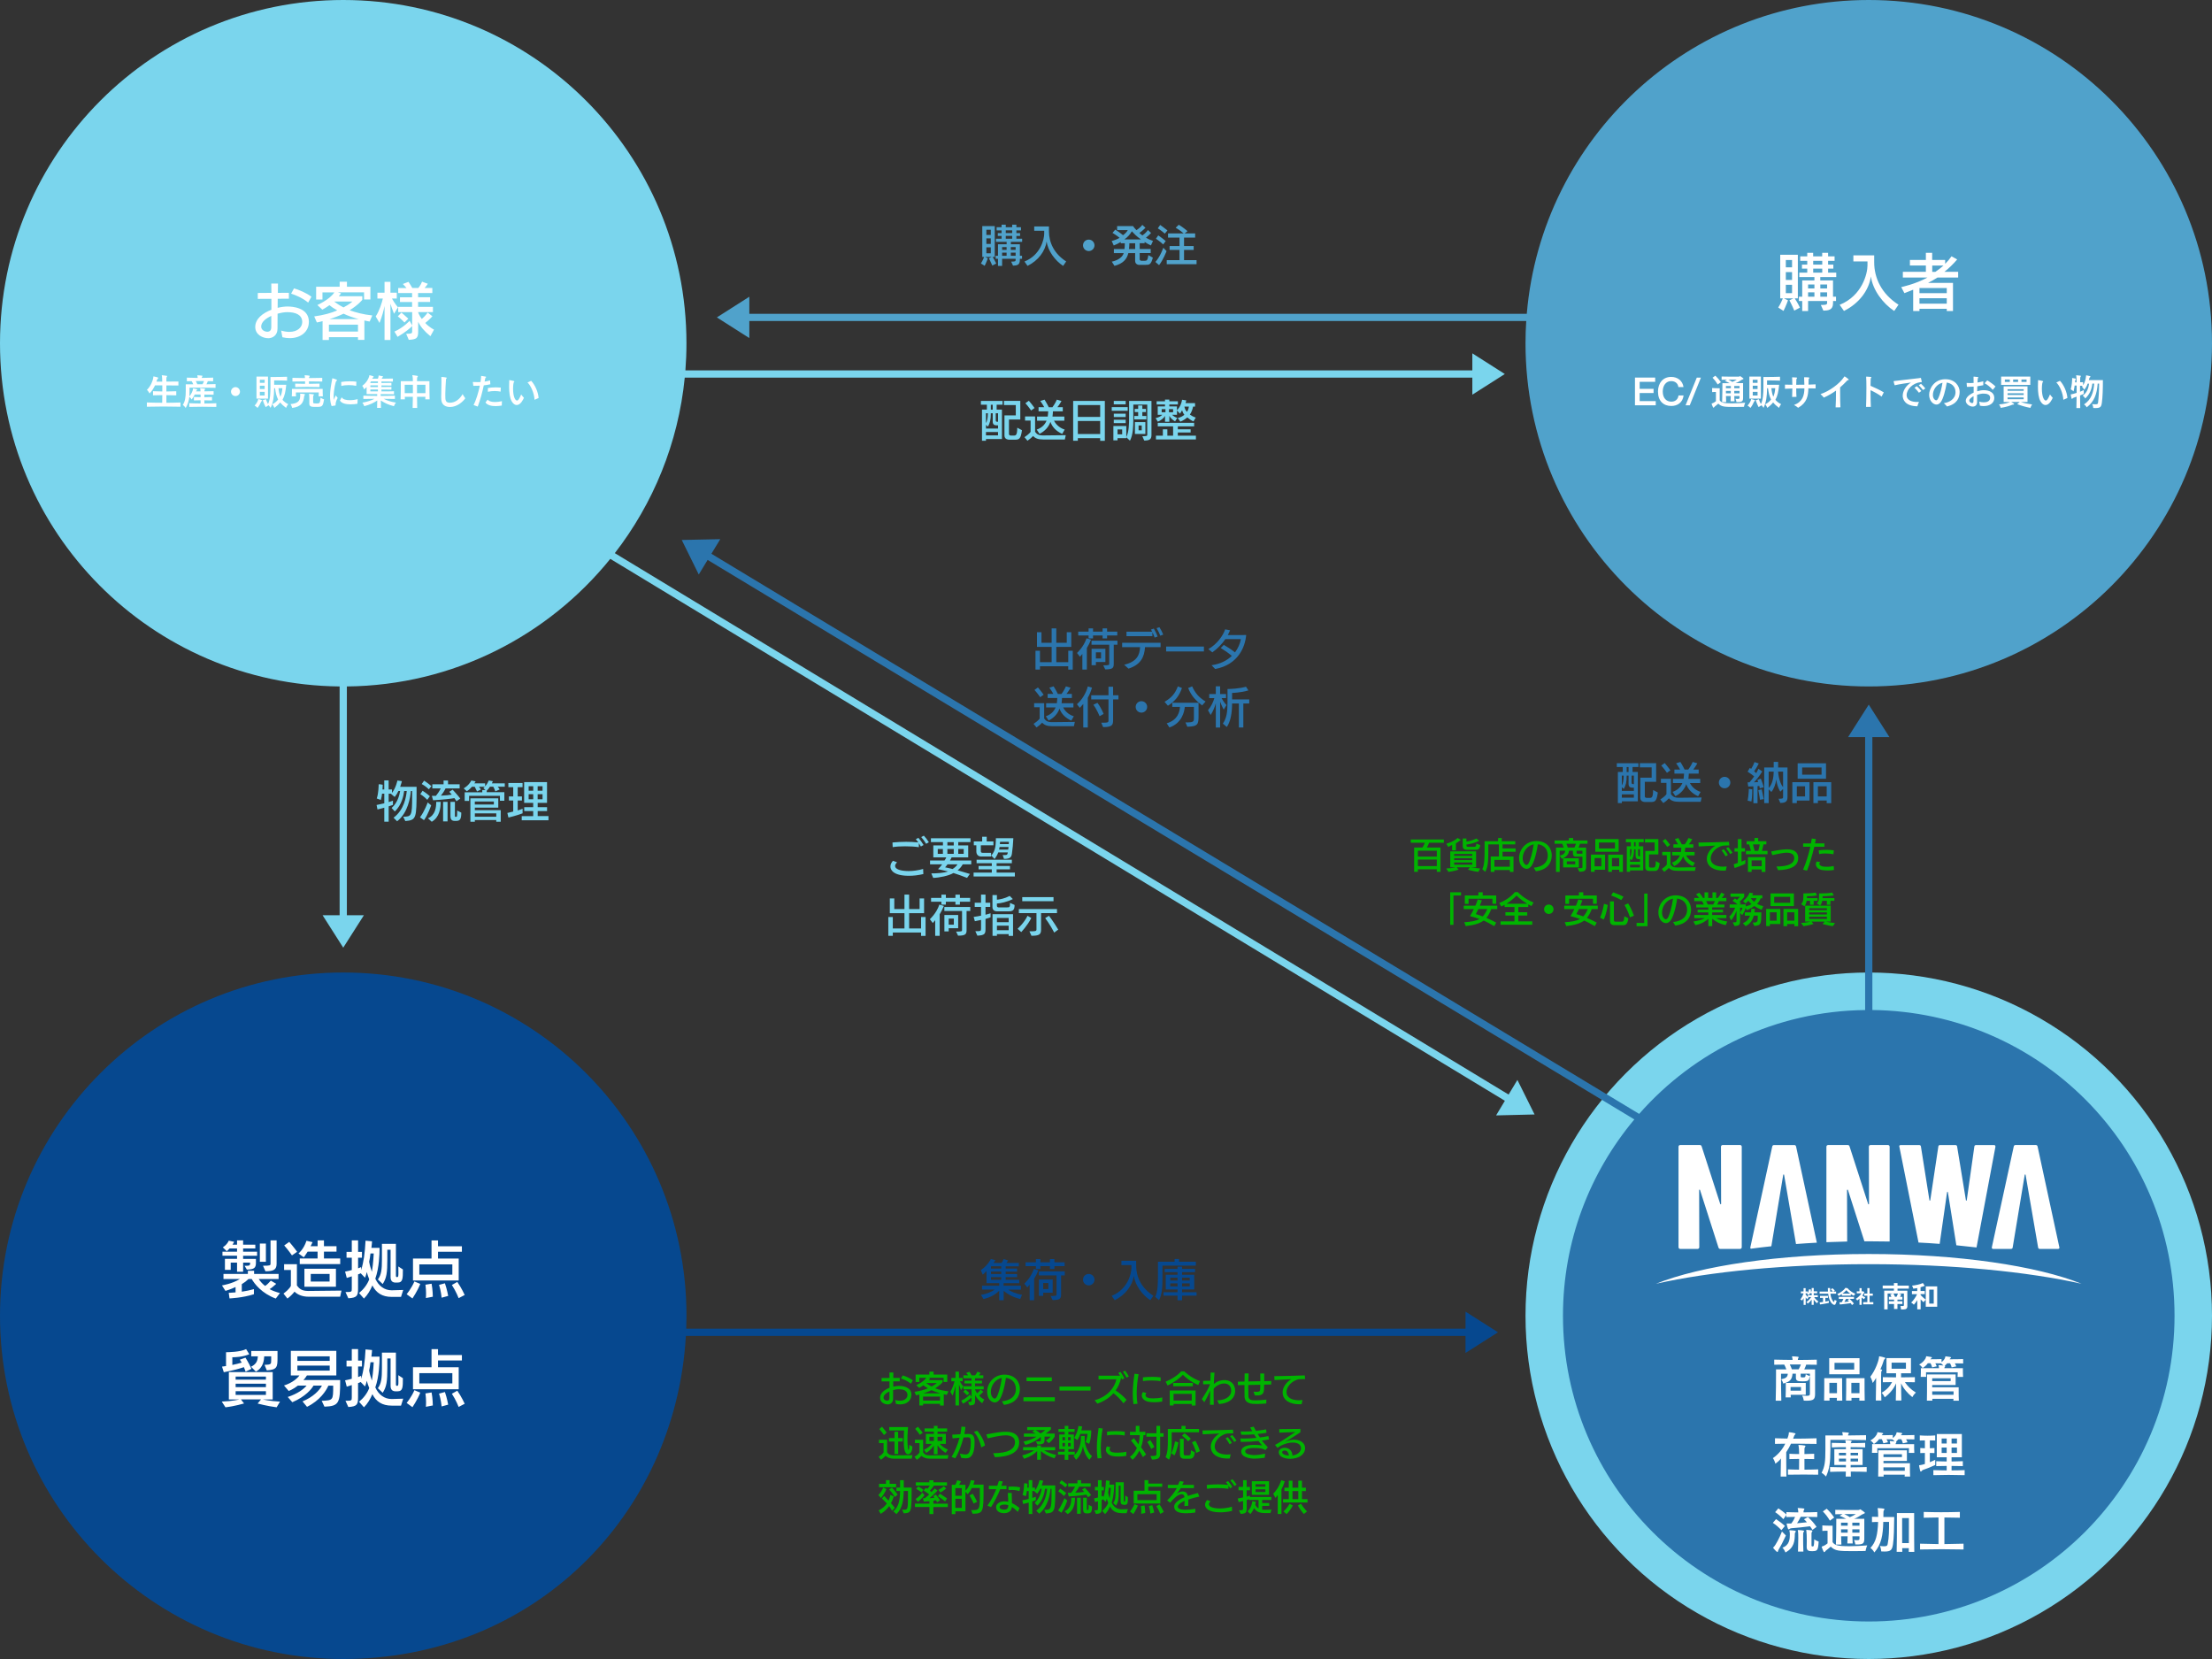 <svg id="lyr2" xmlns="http://www.w3.org/2000/svg" viewBox="0 0 611.12 458.34"><rect x="0" y="0" width="611.12" height="458.34" fill="#333333" stroke="none"/><defs><style>.cls-1{fill:#00b400}.cls-2{fill:#fff}.cls-3{fill:#50a2cb}.cls-4{fill:#2b75ad}.cls-5{fill:#06488f}.cls-6{fill:#7ad5ed}</style></defs><g id="lyr1-2"><circle class="cls-6" cx="516.29" cy="363.51" r="94.83"/><path class="cls-4" d="M517.29 279.05v-75.41H522l-5.71-8.97-5.71 8.97h4.71v75.41c-24.88.29-47.16 11.33-62.43 28.69L196.54 152.99l2.45-4.03-10.64.22 4.7 9.54 2.45-4.03 256.03 154.58c-12.3 14.68-19.72 33.59-19.72 54.23 0 46.66 37.82 84.48 84.48 84.48s84.48-37.82 84.48-84.48-37.29-83.92-83.48-84.46Z"/><path class="cls-6" d="m423.96 307.89-4.74-9.53-2.43 4.04-246.93-149.58c10.59-13.68 17.52-30.33 19.32-48.49h217.59v4.71l8.97-5.71-8.97-5.71v4.71H189.36c.19-2.47.29-4.97.29-7.49C189.66 42.46 147.2 0 94.83 0S0 42.46 0 94.83s41.92 94.28 93.83 94.82v63.2h-4.71l5.71 8.97 5.71-8.97h-4.71v-63.2c29.4-.3 55.59-13.99 72.78-35.25l247.15 149.72-2.43 4.04 10.64-.26Z"/><path class="cls-5" d="m413.86 368.08-8.97-5.71v4.71h-215.3c.04-1.18.07-2.37.07-3.57 0-52.37-42.46-94.83-94.83-94.83S0 311.14 0 363.51s42.46 94.83 94.83 94.83 91.78-39.48 94.66-89.26h215.39v4.71l8.97-5.71Z"/><path class="cls-3" d="M516.29 0c-49.63 0-90.35 38.13-94.48 86.69H207.02v-4.71l-8.97 5.71 8.97 5.71v-4.71h214.64c-.13 2.03-.2 4.07-.2 6.13 0 52.37 42.46 94.83 94.83 94.83s94.83-42.46 94.83-94.83S568.66 0 516.29 0Z"/><path class="cls-2" d="M49.86 112.37c-1.5-.04-3.09-.06-4.68-.06s-3.15.02-4.6.06v-1.18c1.35.05 2.8.08 4.23.08.01-.62.01-1.36.03-2.11-.87 0-1.73.02-2.56.06v-1.14c.84.04 1.7.06 2.56.07v-1.69h-2c-.37.77-.86 1.59-1.53 2.25 0 0-.3-.62-.72-1.01 1.09-1 1.67-2.67 1.76-3.36v-.08c0-.18 0-.26.08-.26.02 0 .04.01.07.01.29.04.79.18 1.06.26.11.04.16.09.16.15s-.05.15-.14.23c-.12.1-.18.22-.21.34-.04.14-.08.29-.14.45h1.59c-.01-.77-.03-1.33-.07-1.46-.03-.12-.06-.19-.06-.24s.03-.06.1-.06h.05c.34.02.82.08 1.19.14.1.01.14.05.14.11 0 .05-.03.13-.1.2-.08.12-.1.26-.1.41v.89c1.18 0 2.42 0 3.32-.03v1.11c-.9-.02-2.15-.03-3.32-.03v1.68c.91 0 1.83-.03 2.73-.07v1.14c-.88-.04-1.81-.06-2.73-.06v2.11c1.32 0 2.63-.04 3.89-.08v1.18ZM59.78 112.42c-1.17-.03-2.57-.05-3.94-.05-1.28 0-2.53.02-3.56.05v-1.03c.93.05 2.01.07 3.13.08v-.89c-.58 0-1.26.03-1.84.05v-.96c.3 0 .6.03.93.04.32 0 .63 0 .92.02v-.74h-1.61c-.23.49-.54.98-.87 1.38 0 0-.22-.43-.64-.72-.11 1.03-.39 2.05-1 3.06 0 0-.34-.54-.81-.84.63-.89.83-2.15.83-3.78v-1.92h2.07c-.11-.3-.27-.58-.45-.87l-1.32.03v-1c.99.05 1.99.07 3 .08 0-.15-.02-.3-.05-.41-.03-.13-.06-.2-.06-.25 0-.04.03-.07.1-.07h.04c.38.03.8.06 1.15.1.09.02.13.05.13.11 0 .05-.04.12-.08.19-.07.1-.09.16-.1.24v.09c1.05-.01 2.11-.04 3.14-.08v1l-1.47-.03c-.13.33-.24.61-.38.87.84 0 1.68-.03 2.51-.06v1.04c-1.73-.05-3.58-.05-5.4-.05h-1.79v.96c0 .49 0 .97-.06 1.45.57-.61.94-1.54 1-1.91.04-.24 0-.31.08-.31 0 0 .03 0 .07.02.97.17 1.03.23 1.03.32 0 .04-.03.09-.1.16-.13.13-.15.18-.19.25l-.03.08h1.24c0-.27-.02-.48-.05-.58-.03-.11-.06-.18-.06-.23s.03-.07.1-.07h.04c.35.02.75.07 1.11.13.09 0 .13.05.13.11 0 .05-.04.13-.09.2-.1.14-.1.26-.11.32v.12c.88 0 1.81-.02 2.54-.05v.97c-.73-.02-1.67-.03-2.55-.03v.74c.69 0 1.4-.03 2.11-.07v.96c-.71-.03-1.42-.05-2.11-.05.01.3.01.58.01.89 1.15-.01 2.32-.03 3.29-.08v1.03Zm-5.69-7.15c.16.28.3.58.42.89h1.44c.18-.3.29-.58.41-.89H54.1ZM65.06 109.42c-.67 0-1.24-.55-1.24-1.22s.57-1.25 1.24-1.25 1.24.57 1.24 1.25-.56 1.22-1.24 1.22ZM71.29 110.49c.04-.16 0-.24.08-.24.01 0 .03 0 .06.01.3.05.58.15.88.27.06.03.1.07.1.12s-.03.1-.1.15c-.13.1-.17.18-.21.27-.18.45-.48 1.01-.95 1.63 0 0-.36-.41-.8-.65.58-.62.85-1.23.94-1.55Zm-.43-.35v-6.1h3.18v6.1h-3.18Zm2.26-5.22h-1.33v.85h1.33v-.85Zm0 1.64h-1.33v.91h1.33v-.91Zm0 1.7h-1.33v1.01h1.33v-1.01Zm6.19-3.1c-1.05-.05-2.22-.06-2.93-.06h-.64v1.21h3.34c-.17 1.83-.43 3.08-1.03 4.15.39.47.98.93 1.58 1.2-.38.46-.59 1.03-.59 1.03-.68-.5-1.21-.98-1.63-1.51-.45.56-.94 1.02-1.61 1.51 0 0-.21-.57-.58-.99.73-.39 1.2-.79 1.61-1.32-.5-1-.67-1.87-.84-3.13h-.25c-.03 2.3-.24 3.95-.99 5.44 0 0-.23-.42-.53-.72-.21.1-.54.31-.81.51-.33-.57-.58-1.26-.81-1.89l.86-.31c.13.43.36.94.58 1.36.59-1.2.68-2.86.68-4.84v-2.65h.83c.97 0 2.57-.01 3.76-.07v1.09Zm-2.37 2.09c.08.86.23 1.58.52 2.37.32-.7.49-1.52.55-2.37h-1.06ZM83.02 108.76s1.26.03 1.26.23c0 .05-.05.12-.1.18-.08.08-.11.14-.13.28-.21 1.79-.83 2.93-3.33 3.25 0 0-.14-.6-.46-1.06 1.89-.19 2.68-.75 2.68-2.33v-.28c0-.1-.03-.17-.03-.22 0-.04.02-.05.09-.05h.03Zm5.01.74c.03-.32.03-.63.03-.85v-.23h-6.31v.18c0 .2 0 .56.04.9h-1.18c.05-.45.05-1.09.05-1.54v-.51h8.49v.28c0 .43 0 1.24.05 1.77h-1.17Zm.24-2.56c-1.08-.03-2.26-.05-3.41-.05s-2.29.02-3.3.05v-.96c.83.04 1.78.06 2.72.06v-.68c-1.16 0-2.3.02-3.49.05v-1.02c1.19.03 2.33.06 3.47.06 0-.03 0-.22-.05-.46-.03-.13-.06-.21-.06-.25 0-.05.03-.07.1-.07h.05c1.2.07 1.27.15 1.27.22 0 .04-.03.11-.09.18-.1.14-.1.17-.1.32v.06c1.17 0 2.39-.02 3.65-.06v1.02c-1.26-.03-2.48-.05-3.67-.05v.68c.99 0 1.99-.02 2.92-.06v.96Zm-2.81 4.46v-.74c0-.62 0-1.36-.04-1.53 0-.06-.02-.11-.03-.15s-.02-.07-.02-.09c0-.05.03-.08.1-.08h.03c.36.02.74.07 1.09.12.09 0 .13.06.13.11 0 .07-.04.14-.09.2-.08.09-.1.15-.11.3 0 .11-.01.44-.01.77s.01.69.01.87c0 .12.04.19.17.22.02.02.05.03.08.03.22.03.43.04.63.04.96 0 1.01-.03 1.16-1.6.47.33.97.46.97.46-.34 2.02-.46 2.09-2.18 2.09-1.22 0-1.9 0-1.9-.94v-.08ZM92.71 111.81v.09c0 .02.02.04.02.05s0 0-.01.02c0 .05-.07.06-.8.18l-.13.02h-.13c-.08 0-.07-.03-.1-.13 0-.05-.03-.09-.05-.15-.24-.8-.33-1.65-.33-2.48 0-.51.03-1 .08-1.48.12-1.26.39-2.46.49-3.09 0-.06.02-.11.03-.15 0-.13 0-.17.05-.17.17 0 1.3.35 1.3.52 0 .08-.1.15-.17.18-.26.07-.78 2.64-.78 4.32 0 .34.02.64.05.93.19-.54.33-.79.54-1.23l.52.7c-.41.71-.54 1.29-.58 1.81v.04Zm6.04-.26c-.44.07-1.13.16-1.87.16-1.19 0-2.5-.22-2.97-1.05l.5-.91c.31.62 1.26.81 2.24.81.83 0 1.68-.14 2.16-.28l-.06 1.27Zm-.34-4.95c-.57-.13-1.3-.21-2.04-.21s-1.47.08-2.07.25l-.04-1.11c.69-.13 1.55-.19 2.37-.19.67 0 1.32.04 1.83.11l-.05 1.15ZM109.13 110.22c-.92-.02-2.22-.03-3.13-.04.87.45 2 .84 3.39 1.05-.41.49-.55.99-.55.99-1.55-.38-2.55-.88-3.63-1.57 0 .55 0 1.17.04 2.04h-1.07c.03-.72.05-1.41.05-2.04-1.01.67-2.07 1.17-3.6 1.57 0 0-.15-.53-.52-.97 1.35-.24 2.54-.65 3.34-1.07-.89 0-2.16.02-3.06.04v-.91c.65 0 1.28.03 1.92.05.63 0 1.28 0 1.9.02v-.5h-2.92v-1.93c-.21.21-.44.43-.69.63 0 0-.16-.55-.52-.99 1.22-.87 1.75-2.01 1.92-2.63.04-.14-.02-.3.12-.3 0 0 1.13.24 1.13.41 0 .06-.04.11-.11.16-.15.09-.21.15-.31.4h1.57c.05-.13.18-.47.18-.62 0-.04.02-.08.02-.11s-.02-.05-.02-.07c0-.06.02-.09.08-.09h.05c.33.05.6.1 1.01.21.07 0 .11.06.11.11 0 .04-.04.1-.11.16-.12.1-.16.14-.2.27-.01.04-.03.09-.05.14 1.09 0 2.23-.03 3.08-.05v.84c-.86-.02-2.04-.03-3.16-.03v.42c.95 0 1.95-.02 2.75-.04v.75c-.8-.03-1.79-.04-2.75-.04v.45c.95-.01 1.95-.02 2.75-.04v.75c-.8-.02-1.79-.03-2.75-.03v.52c1.25 0 2.5 0 3.46-.04v.83c-.95-.02-2.34-.03-3.67-.04v.5c1.29-.01 2.61-.02 3.92-.07v.91Zm-4.72-4.84h-1.93c-.05.09-.1.19-.16.28v.15h2.09v-.43Zm0 1.09h-2.09v.46h2.09v-.46Zm0 1.13h-2.09v.53h2.09v-.53ZM117.5 110.33c0-.22.02-.45.02-.7h-2.3c0 .99.02 2.13.04 3.07H114c.02-.9.05-2.04.06-3.07h-2.22c0 .25 0 .49.02.7h-1.19c.06-1.22.06-3.44.06-4.47v-.56h3.34c-.02-.77-.05-1.21-.09-1.32-.04-.12-.07-.19-.07-.24s.04-.08.14-.08h.03q1.37.15 1.37.25c0 .07-.04.14-.1.21-.09.11-.11.23-.12.38 0 .15 0 .37-.02.8h3.43v.71c0 1.09 0 3.15.05 4.31h-1.19Zm-3.43-1.72v-2.3h-2.26c0 .18 0 1.24.01 2.3h2.24Zm3.48-2.3h-2.34v2.3h2.33v-2.3ZM121.92 104.21c0-.06 0-.07.08-.07.32 0 1 .08 1.3.16.09.02.13.07.13.12 0 .06-.04.13-.13.19-.09.05-.08.19-.09.3-.1 1.26-.15 2.52-.18 3.78v.61c0 1.19 0 1.96 1.26 1.96 1.58 0 2.77-1.08 3.52-2.38.25.46.44.76.74 1.15-.6.87-2.18 2.41-4.25 2.41-.42 0-.81-.07-1.15-.21-1.15-.5-1.26-1.5-1.26-2.56 0-.35.02-.68.02-.97 0-1.05.05-2.17.05-3.16 0-.37 0-.71-.02-1.04v-.29ZM130.84 111.92c.66-1.3 1.33-3.45 1.73-5.36-.5.02-.97.03-1.4.03h-.4l-.14-1.06c.32.02.74.04 1.26.04.27 0 .56 0 .86-.02.08-.53.15-1.01.17-1.43v-.19s.01-.07.05-.07h.1c1.17.16 1.25.21 1.25.31 0 .06-.07.12-.18.18-.04.02-.07.07-.26 1.07.5-.07 1.01-.18 1.52-.33l.07 1.07c-.56.14-1.17.23-1.81.3-.42 1.94-.91 3.85-1.67 5.87l-1.16-.43Zm7.8.12c-.47.08-1.08.16-1.73.16-1.09 0-2.25-.23-2.79-1.01l.61-.79c.24.36.89.67 2.03.67.53 0 1.17-.07 1.91-.24l-.04 1.21Zm-.33-3.84c-.52-.11-1.07-.17-1.65-.17-.63 0-1.28.07-1.87.21v-1.04c.63-.12 1.45-.18 2.25-.18.46 0 .91.02 1.32.06l-.06 1.12ZM140.69 105.06s.02-.04.05-.04h.05c.36.05.73.14 1.11.23.15.04.21.09.21.15s-.06.12-.13.17c-.07.05-.23.66-.23 1.81 0 2.17.58 3.28 1.09 3.28.32 0 .62-.44 1.15-1.68.24.34.5.63.76.93-.18.41-.9 1.99-2 1.99-.5 0-.98-.34-1.38-1.03-.53-.93-.71-2.33-.71-4.1 0-.43 0-.87.03-1.34v-.39Zm6.99 5.39c-.09-1.8-1-3.9-1.94-4.78l1.01-.46c1.03 1.06 1.96 3.13 2.05 4.75l-1.12.49ZM451.7 111.97v-7.65h5.59v1.16H453v1.95h3.84v1.15H453v2.24h4.44v1.15h-5.74ZM465.13 109.26c-.23 1.94-1.67 2.9-3.4 2.9-2.17 0-3.67-1.39-3.67-3.96v-.1c.04-2.32 1.39-3.97 3.65-3.97 1.75 0 3.16 1.06 3.4 2.81h-1.41c-.15-1.14-1.01-1.65-2.01-1.65-1.39 0-2.28 1.18-2.31 2.8v.11c0 1.77.99 2.77 2.36 2.77.97 0 1.83-.51 1.99-1.71h1.4ZM465.68 111.97l3.1-7.64h1.14l-3.08 7.64h-1.16ZM474.07 108.29h-.12c-.19 0-.57 0-.93.04v-1.13c.48.05 1.24.06 1.7.06h.39v3.34c.42.6.91.83 3.41.83 1.2 0 2.49-.08 3.64-.17-.27.6-.34 1.14-.34 1.14s-1.19.03-2.5.03c-2.92 0-3.71-.04-4.59-.92-.35.31-.7.6-.93.76-.08.05-.13.1-.18.18-.08.12-.15.19-.22.19-.17 0-.53-1.08-.53-1.1 0-.05.05-.06.17-.1.29-.09.64-.29 1.03-.6v-2.55Zm.49-2.07c-.43-.72-.87-1.3-1.43-1.87l.78-.56c.55.52 1.04 1.07 1.53 1.79l-.88.63Zm6.03 3.2h-1.45c0 .53.03 1.02.06 1.45h-1.09c.02-.42.04-.92.06-1.45h-1.33c0 .61.04 1.21.06 1.68h-1.12c.08-1.59.08-5.24.08-5.24h2.01c-.44-.23-.88-.44-1.33-.62l.59-.35c-.54.01-1.07.01-1.49.03v-.9c1.27.04 3.08.04 4.02.04h.62c.14 0 .25-.02.35-.09.04-.04.07-.05.1-.05.05 0 .08 0 .13.05.1.05.84.57.84.65 0 .15-.43.25-.59.36-.49.33-1.11.72-1.65.87h2.11v4.02c0 .93-.21 1.21-1.41 1.21-.13 0-.28 0-.43-.01 0 0-.02-.39-.27-.9.27.02.47.04.63.04.44 0 .49-.11.49-.35v-.45Zm-2.4-2.78h-1.36v.61h1.36v-.61Zm-1.36 1.36v.67h1.34V108h-1.36Zm.65-3.12c.31.16.81.39 1.13.63.41-.16.87-.4 1.23-.63h-2.36Zm3.11 1.76h-1.46v.61h1.46v-.61Zm0 1.36h-1.46v.67h1.46V108ZM483.74 110.49c.04-.16 0-.24.08-.24 0 0 .03 0 .06.01.3.05.58.15.88.27.06.03.1.07.1.12s-.03.1-.1.15c-.13.1-.17.18-.21.27-.18.45-.48 1.01-.95 1.63 0 0-.36-.41-.8-.65.58-.62.85-1.23.94-1.55Zm-.43-.35v-6.1h3.18v6.1h-3.18Zm2.26-5.22h-1.33v.85h1.33v-.85Zm0 1.64h-1.33v.91h1.33v-.91Zm0 1.7h-1.33v1.01h1.33v-1.01Zm6.19-3.1c-1.05-.05-2.22-.06-2.93-.06h-.64v1.21h3.34c-.17 1.83-.43 3.08-1.03 4.15.39.47.98.93 1.58 1.2-.38.46-.58 1.03-.58 1.03-.68-.5-1.21-.98-1.63-1.51-.45.56-.94 1.02-1.61 1.51 0 0-.21-.57-.58-.99.73-.39 1.2-.79 1.61-1.32-.5-1-.67-1.87-.84-3.13h-.25c-.03 2.3-.24 3.95-.99 5.44 0 0-.23-.42-.53-.72-.21.1-.55.31-.81.51-.33-.57-.58-1.26-.81-1.89l.86-.31c.13.43.36.94.58 1.36.58-1.2.68-2.86.68-4.84v-2.65h.83c.97 0 2.57-.01 3.76-.07v1.09Zm-2.37 2.09c.08.86.23 1.58.52 2.37.32-.7.49-1.52.54-2.37h-1.06ZM501.58 107.32c-.62-.02-1.28-.04-1.97-.04-.05 2.12-.4 4-2.83 5.38-.35-.31-.69-.53-1.14-.77 2.39-.89 2.84-2.63 2.87-4.6-.77 0-1.55 0-2.26.02 0 .82.02 1.66.07 2.33l-1.2.03c.04-.66.06-1.99.06-2.34-.88.03-1.62.06-2.04.08v-1.15c.49.02 1.21.03 2.04.04 0-.65-.03-1.23-.05-1.63-.02-.2-.03-.31-.03-.37s.02-.06.12-.06c.28 0 .77.04 1.05.05.17.01.23.07.23.13s-.05.12-.11.18c-.1.08-.11.13-.14 1.7.73 0 1.51-.01 2.25-.02 0-.5-.03-1.1-.06-1.59v-.4c0-.06.03-.07.09-.07h.06c1.22 0 1.31.1 1.31.18 0 .07-.06.15-.15.23-.06.06-.07.16-.07.28-.02.46-.02.91-.03 1.35.75-.02 1.43-.05 1.96-.08v1.15ZM507.13 112.55c.08-.84.1-3.04.11-4.64-.98.71-2.06 1.35-3.36 1.94-.27-.35-.54-.62-.93-.97 2.38-.75 5.31-2.88 6.48-4.69 0-.02.02-.03.03-.05q.12-.16.14-.16s.08.03.13.07c.28.15.64.44.89.65.1.09.15.16.15.21 0 .07-.1.11-.27.13-.14.02-.24.16-.42.36-.56.59-1.11 1.11-1.7 1.62v1.18c0 1.64.03 3.59.09 4.33l-1.33.02ZM515.54 112.44c.05-.95.1-3.34.1-5.33 0-1.3-.02-2.42-.07-2.86v-.14c0-.05.02-.06.1-.06h.08c1.16.05 1.27.1 1.27.2 0 .06-.05.13-.11.19-.09.07-.1.1-.13 2.15.93.38 2.74 1.23 3.66 1.81l-.6 1.17c-.79-.63-2.08-1.32-3.06-1.77 0 1.62.03 3.35.09 4.61h-1.31ZM525.68 109.28c0-1.19.82-2.73 2.28-3.6-1.02.13-3.34.48-4.25.71-.12.03-.18.06-.21.06-.1 0-.34-1.02-.34-1.1 0-.07.05-.07.2-.08.08 0 .18-.02.3-.04 1.7-.22 5.2-.6 6.46-.75.15-.02.29-.04.41-.07h.1c.06 0 .07.03.1.12.11.44.22.87.22.96 0 .07-.03.08-.11.08-.08.01-.25.01-.33.03-2.09.26-3.75 1.98-3.75 3.55s1.7 1.9 2.82 1.9c.19 0 .39 0 .58-.02-.18.46-.35.87-.44 1.22-3.39-.07-4.05-1.86-4.05-2.97Zm4.47-.78c-.3-.4-.85-1.04-1.22-1.39l.66-.42c.37.32.92.96 1.24 1.34l-.67.47Zm1.14-.74c-.3-.38-.84-1-1.2-1.33l.64-.4c.36.31.89.91 1.19 1.29l-.63.44ZM541.4 108.29c-.02 1.64-.72 3.35-3.51 4.01-.21-.32-.58-.62-.85-.91 1.48-.21 3.2-1.13 3.22-3.02v-.02c0-1.7-1.25-2.49-2.42-2.66-.33 1.98-.95 4.56-1.74 5.5-.33.4-.72.58-1.11.58-.87 0-2.02-1-2.02-2.71s1.41-4.19 4.29-4.29h.22c2.62 0 3.92 1.87 3.92 3.48v.05Zm-7.39.83c0 1.12.7 1.48.89 1.48.17 0 .33-.11.48-.38.67-1.23 1.09-3.27 1.28-4.48-1.67.4-2.65 1.98-2.65 3.38ZM550.98 109.89c0 1.5-1.28 2.3-2.91 2.3-.35 0-.7-.03-1.07-.11-.04-.35-.1-.61-.2-1.11.42.11.86.18 1.27.18.93 0 1.71-.33 1.76-1.21v-.07c0-.94-1.03-1.13-1.83-1.13h-.28c-.38.02-.93.14-1.5.33v2.03c0 .76-.48 1.23-1.19 1.23-.95 0-1.94-.77-1.94-1.6s.83-1.67 2.18-2.26v-1.66c-.48.04-.95.06-1.4.06h-.46l-.08-1.08c.31.02.62.04.94.04s.66-.02.99-.04c0-.5 0-.98-.02-1.46v-.22c0-.05.02-.06.08-.06h.09c1.02.09 1.17.11 1.17.23 0 .06-.06.14-.12.19-.05.04-.06.06-.13 1.2.56-.08 1.09-.2 1.6-.34v1.09c-.52.11-1.07.21-1.65.29 0 .45-.03.92-.04 1.39.63-.19 1.22-.31 1.83-.31 1.51 0 2.88.64 2.9 2.06v.03Zm-6.92.8c0 .38.52.68.79.68.31 0 .37-.26.37-.59 0-.13.02-.6.02-.72v-.61c-.13.07-1.19.67-1.19 1.24Zm6.48-2.98c-.68-.81-1.52-1.45-2.25-1.83l.74-.79c.58.33 1.65 1.04 2.28 1.69l-.77.94ZM558.3 111.06c.94.31 1.9.52 3.13.69-.34.44-.49.94-.49.94-1.32-.26-2.47-.58-3.65-1.04l.72-.6h-2.36c.24.14.48.29.71.44.06.04.09.09.09.15 0 .07-.06.12-.16.13-.19.02-.27.02-.38.07-.76.32-1.86.65-3.17.84 0 0-.11-.51-.45-.95 1.37-.12 2.58-.42 3.01-.67h-1.74v-4.32h6.59v4.32h-1.85Zm-5.44-4.72v-2.3h8.06v2.3h-8.06Zm2.4-1.49h-1.37v.67h1.37v-.67Zm3.83 2.68h-4.45v.43h4.45v-.43Zm0 1.12h-4.45v.47h4.45v-.47Zm0 1.15h-4.45v.49h4.45v-.49Zm-1.54-4.95h-1.37v.67h1.37v-.67Zm2.34 0h-1.41v.67h1.41v-.67ZM563.06 105.06s.02-.04.05-.04h.05c.36.05.73.14 1.11.23.15.04.21.09.21.15s-.06.12-.13.17c-.07.05-.23.66-.23 1.81 0 2.17.58 3.28 1.09 3.28.32 0 .62-.44 1.15-1.68.24.34.5.63.76.93-.18.41-.9 1.99-2 1.99-.5 0-.98-.34-1.38-1.03-.53-.93-.71-2.33-.71-4.1 0-.43 0-.87.03-1.34v-.39Zm6.99 5.39c-.09-1.8-1-3.9-1.94-4.78l1.01-.46c1.03 1.06 1.96 3.13 2.05 4.75l-1.12.49ZM573.66 112.69c.02-.89.04-1.98.05-3.1-.3.12-.56.21-.76.27-.1.04-.23.1-.31.19-.08.09-.15.15-.21.15-.17 0-.34-1.19-.34-1.2 0-.06.05-.06.18-.07.24-.02.8-.17 1.45-.39v-2.03h-.54c-.07.52-.18 1.08-.31 1.61 0 0-.4-.36-.78-.56.3-1.03.4-2.36.4-2.81 0-.1-.03-.18-.03-.23 0-.04.02-.08.07-.08h.05c.89.14.94.17.94.28 0 .04-.02.09-.07.16-.09.14-.13.21-.13.32-.02.14-.03.27-.04.43h.43c-.01-.88-.03-1.51-.07-1.63-.04-.12-.06-.19-.06-.24s.03-.08.12-.08h.03c.33.02.72.07 1.04.11.09.01.13.05.13.1 0 .07-.04.14-.1.21-.08.11-.09.24-.09.39 0 .17-.02.58-.02 1.12.28 0 .57-.02.81-.03v.85c.57-.83.75-1.91.81-2.45.02-.18 0-.28.09-.28h.06c.99.17 1.09.25 1.09.34 0 .05-.04.11-.1.16-.12.08-.2.18-.22.3-.03.15-.08.33-.13.51h3.88c0 2.55-.07 4.73-.29 6.3-.15 1.07-.39 1.43-1.79 1.43-.17 0-.37-.02-.59-.03 0 0 0-.54-.3-1.05.38.03.65.04.88.04.62 0 .71-.12.75-.47.18-1.48.29-3.31.29-5.03v-.23h-.39c-.21 2.91-.93 4.97-3.03 6.56 0 0-.23-.49-.75-.8 2.02-1.32 2.64-3.34 2.82-5.75h-.52c-.22 1.78-.78 3-1.96 4.11 0 0-.23-.47-.7-.78 1.1-.76 1.58-1.89 1.75-3.32h-.38c-.2.61-.53 1.22-.97 1.69 0 0-.24-.53-.61-.85.06-.08.13-.16.19-.23-.23-.01-.48-.02-.72-.03v1.66c.35-.15.71-.29 1.04-.46v1.05c-.36.16-.7.3-1.03.44 0 1.19.02 2.42.05 3.48h-1.08ZM500.05 379.52h-2.57v.71c0 .31.13.31.63.31.55 0 .7 0 .77-.88.55.36 1.13.5 1.13.5-.24 1.24-.31 1.47-1.98 1.47-1.33 0-1.87-.11-1.87-1.02v-1.09h-.93c-.12 1.7-.81 2.25-2.56 2.72 0 0-.16-.67-.59-1.18 1.28-.26 1.79-.57 1.84-1.53h-1.87v.59c0 1.31.01 4.48.08 6.85h-1.55c.08-2.37.09-5.42.09-7.2v-1.45h2.85c-.15-.43-.34-.89-.58-1.32l-2.77.04v-1.41c.86.01 1.7.04 2.53.05.85.01 1.68.01 2.53.03 0-.22-.03-.43-.07-.58-.04-.17-.08-.27-.08-.32 0-.07.04-.09.15-.09h.05c.46.01 1.06.07 1.47.12.12.01.16.05.16.12s-.03.17-.09.27c-.11.17-.11.23-.12.42v.07c1.72 0 3.46-.03 5.23-.08v1.41l-2.92-.04c-.12.38-.3.85-.54 1.32h2.99v6.74c0 1.51-.38 1.91-2.4 1.91-.23 0-.47 0-.73-.03 0 0-.07-.7-.44-1.39.53.05.92.07 1.22.07.86 0 .92-.19.92-.67v-5.42Zm-5.33 5.82c0 .27.01.51.03.73h-1.43c.05-.9.05-2.56.05-3.43v-.57h5.52v3.27h-4.17Zm2.21-7.04c.24-.46.46-.92.62-1.32-1.04-.01-2.06-.01-3.08-.01.22.43.44.88.58 1.33h1.88Zm.64 4.9h-2.88v1.01h2.88v-1.01ZM507.46 386.94c.01-.26.01-.51.03-.75h-2.04c0 .24.01.5.01.75h-1.51c.05-1.62.05-4.08.05-5.37v-.82h4.93v1.12c0 1.36 0 3.63.04 5.09h-1.51Zm-2.09-7.26v-4.46h8.37v4.46h-8.37Zm2.14 2.36h-2.1v2.87h2.1v-2.87Zm4.76-5.53h-5.44v1.87h5.44v-1.87Zm1.42 10.43c0-.26.01-.51.01-.75h-2.18c0 .24.01.5.01.75h-1.52c.05-1.62.05-4.08.05-5.37v-.82h5.07v.85c0 1.29 0 3.79.05 5.36h-1.51Zm.04-4.9h-2.25v2.87h2.25v-2.87ZM518.24 386.94c.04-1.76.08-3.74.08-5.33v-.93c-.27.48-.58.92-.93 1.4 0 0-.24-.98-.67-1.71 1.44-1.87 2.29-4.4 2.4-5.33.01-.13-.03-.32.13-.32h.04c.47.09.97.2 1.41.35.12.03.17.08.17.15s-.05.15-.16.23c-.16.12-.21.24-.27.4-.21.73-.54 1.57-.93 2.46.35.05.46.07.46.19 0 .08-.04.17-.12.26-.11.11-.12.26-.12.43v.09c-.03.3-.03 1.24-.03 2.5 0 1.43.01 3.28.07 5.15h-1.53Zm5.52 0c.05-1.31.07-3.43.08-4.76-.66 1.52-1.74 2.84-3.14 3.86 0 0-.3-.7-.85-1.25 1.4-.82 2.25-1.76 2.89-2.95-.88.01-1.64.03-2.56.04v-1.4c1.26.04 2.46.05 3.65.05v-1.13h-2.64v-4.19h6.76v4.19h-2.73v1.13c1.22 0 2.48-.03 3.81-.05v1.4c-.98-.03-1.86-.04-2.76-.04.73 1.1 1.6 2 3.04 2.89-.65.59-.98 1.26-.98 1.26-1.35-1.1-2.42-2.31-3.11-3.82.01 1.33.03 3.45.08 4.76h-1.55Zm2.8-10.47h-3.96v1.68h3.96v-1.68ZM540.82 380.4c.05-.52.05-1.28.05-1.28h-8.75v.16c0 .22 0 .7.05 1.12h-1.53c.05-.66.05-1.62.05-2.09v-.32h5.01c-.01-.16-.03-.3-.05-.42-.05-.17-.09-.27-.09-.34 0-.05.04-.09.15-.09h.07c.36.03.71.07 1.13.12-.16-.17-.38-.38-.66-.59-.5-.01-1.02-.03-1.56-.03.13.26.26.54.39.83l-1.28.3c-.11-.43-.25-.79-.44-1.14h-.75c-.35.5-.83.97-1.44 1.33 0 0-.34-.58-.96-.98 1.13-.59 1.8-1.58 1.88-1.96.05-.23.01-.32.15-.32h.05c1.35.19 1.45.23 1.45.36 0 .07-.05.13-.15.19-.15.09-.2.2-.26.28.89 0 2.13-.01 3.07-.05v.85c.62-.47.92-.98 1-1.3.05-.22.01-.3.13-.3h.07c1.27.13 1.41.18 1.41.35 0 .05-.04.12-.13.17-.15.09-.22.2-.24.28 1.01 0 2.58 0 3.73-.05v1.21c-.69-.03-1.51-.04-2.29-.04.15.26.28.54.4.83l-1.29.3c-.09-.43-.24-.79-.44-1.14h-.78c-.2.23-.42.44-.69.69.09.01.12.07.12.12s-.04.15-.11.23c-.08.12-.11.17-.12.32h5.13v.32c0 .48 0 1.44.05 2.09h-1.53Zm-1.16 6.56c.01-.16.03-.32.04-.51h-5.85c0 .17.01.34.01.51h-1.51c.04-1.36.04-3.45.04-5.03v-2.21h7.9v2.93h-6.47v.63h7.31v.98c0 .83 0 2.03.05 2.71h-1.52Zm-.74-6.17h-5.1v.78h5.1v-.78Zm.81 3.62h-5.91c0 .3.01.63.01.94h5.89v-.94ZM491.95 407.92c.05-1.74.08-3.66.08-4.98-.43.61-.97 1.02-1.53 1.45 0 0-.23-.93-.69-1.55 1.6-1.09 2.76-2.62 3.4-3.98-.93.01-1.86.03-2.83.05v-1.56c.59.01 1.17.04 1.75.05.57.01 1.13.01 1.68.04.19-.5.34-.93.39-1.33v-.28c0-.08.01-.13.11-.13h.04c.47 0 1.09.16 1.52.26.12.03.19.09.19.17 0 .07-.05.13-.15.22-.17.15-.2.26-.51 1.12 2.09 0 4.16-.04 6.46-.11v1.56c-2.06-.04-3.98-.07-5.87-.07h-1.18c-.35.75-.78 1.56-1.32 2.36 0 1.37 0 4.39.05 6.72h-1.6Zm10.37-.5c-1.36-.03-2.68-.04-3.97-.04-1.45 0-2.89.01-4.39.04v-1.47c.54.01 1.04.04 1.55.05s1.01.01 1.52.03c.01-.97.03-2 .03-2.97-.92.01-1.8.03-2.69.05v-1.47c.9.05 1.79.08 2.69.08-.01-1.08-.07-1.87-.13-2.11-.05-.16-.08-.26-.08-.31 0-.07.04-.09.15-.09h.05c.48 0 1.02.07 1.56.16.15.03.19.08.19.15 0 .08-.04.17-.12.27-.12.17-.13.3-.15.52 0 .23-.01.73-.01 1.41.89-.01 1.76-.04 2.69-.08v1.47c-.92-.03-1.8-.04-2.69-.04 0 .92 0 1.94.01 2.96 1.22 0 2.48-.03 3.79-.08v1.47ZM515.54 397.86c-2.29-.07-6.69-.07-8.75-.07h-1.1v2.71c0 3.5-.25 5.38-1.21 7.43 0 0-.58-.67-1.22-1.04.88-1.67 1.05-3.09 1.05-6.37v-3.94h4.8c0-.17-.03-.35-.05-.48-.05-.17-.11-.27-.11-.34 0-.05.05-.09.16-.09h.05c.44.04 1.08.08 1.45.12.13.03.19.08.19.15s-.04.16-.11.24c-.09.13-.12.21-.13.4 1.87-.01 3.77-.04 4.98-.07v1.35Zm.18 8.78c-.54-.03-3.03-.08-4.4-.08 0 .46.01.92.03 1.37h-1.43l.04-1.37c-1.48 0-2.96.03-4.36.08v-1.33c.7.01 1.43.04 2.15.05.73.01 1.48.01 2.22.03 0-.19.01-.44.01-.65h-3.2v-4.36h3.2c0-.2 0-.39-.01-.57-1.33 0-2.67.01-3.89.08v-1.26s1.66.04 3.85.08c0-.15-.03-.35-.04-.42-.04-.13-.08-.24-.08-.31 0-.05.04-.08.16-.08h.07c.43 0 .9.07 1.35.12.13.01.17.05.17.13 0 .07-.04.16-.11.26-.08.11-.11.2-.13.3 1.36 0 2.75-.03 3.98-.08v1.26c-1.26-.05-2.66-.08-4.02-.08v.57h3.31v4.36h-3.3v.65c1.48-.01 3.01-.03 4.43-.08v1.33Zm-5.72-5.25h-1.95v.69H510v-.69Zm0 1.59h-1.95v.78H510v-.78Zm3.34-1.59h-2.07v.69h2.07v-.69Zm0 1.59h-2.07v.78h2.07v-.78ZM527.35 401.38c.05-.52.05-1.28.05-1.28h-8.75v.16c0 .22 0 .7.05 1.12h-1.53c.05-.66.05-1.62.05-2.09v-.32h5.01c-.01-.16-.03-.3-.05-.42-.05-.17-.09-.27-.09-.34 0-.05.04-.09.15-.09h.07c.36.03.71.07 1.13.12-.16-.17-.38-.38-.66-.59-.5-.01-1.02-.03-1.56-.03.13.26.26.54.39.83l-1.28.3c-.11-.43-.25-.79-.44-1.14h-.75c-.35.5-.83.97-1.44 1.33 0 0-.34-.58-.96-.98 1.13-.59 1.8-1.58 1.88-1.96.05-.23.01-.32.15-.32h.05c1.35.19 1.45.23 1.45.36 0 .07-.05.13-.15.19-.15.09-.2.2-.26.28.89 0 2.13-.01 3.07-.05v.85c.62-.47.92-.98 1-1.3.05-.22.01-.3.13-.3h.07c1.27.13 1.41.18 1.41.35 0 .05-.04.12-.13.17-.15.09-.22.2-.24.28 1.01 0 2.58 0 3.73-.05v1.21c-.69-.03-1.51-.04-2.29-.04.15.26.28.54.4.83l-1.29.3c-.09-.43-.24-.79-.44-1.14h-.78c-.2.23-.42.44-.69.69.09.01.12.07.12.12s-.04.15-.11.23c-.08.12-.11.17-.12.32h5.13v.32c0 .48 0 1.44.05 2.09h-1.53Zm-1.15 6.55c.01-.16.03-.32.04-.51h-5.85c0 .17.01.34.01.51h-1.51c.04-1.36.04-3.45.04-5.03v-2.21h7.9v2.93h-6.47v.63h7.31v.98c0 .83 0 2.03.05 2.71h-1.52Zm-.74-6.16h-5.1v.78h5.1v-.78Zm.8 3.62h-5.91c0 .3.01.63.01.94h5.89v-.94ZM534.67 404.73c-1.24.58-2.37 1.04-3.35 1.36-.18.05-.28.12-.4.3-.08.11-.16.17-.26.17-.07 0-.12-.07-.16-.2-.04-.15-.31-1.31-.31-1.47 0-.09.05-.08.24-.11.26-.03.78-.13 1.37-.32v-3.05c-.39.01-.85.03-1.28.04v-1.4c.43.03.89.05 1.28.07v-2.18c-.46.01-.96.03-1.41.04v-1.41c.74.05 1.43.08 2.11.08s1.4-.03 2.15-.08v1.41c-.54-.03-1-.04-1.48-.04v2.18c.4-.01.82-.03 1.27-.07v1.4c-.44-.03-.86-.04-1.27-.04v2.56c.49-.2 1-.42 1.49-.66v1.43Zm8.1 2.82c-1.43-.04-2.91-.07-4.43-.07-1.39 0-2.8.03-4.2.07v-1.39c.62.01 1.24.04 1.86.05.62.01 1.21.01 1.82.03V405c-.94 0-1.92.01-2.89.05v-1.36c.5.01.98.04 1.48.05.48.01.94.01 1.41.03v-1.17h-2.73v-6.41h6.92v6.41h-2.84v1.17c.96-.01 2.03-.04 3.11-.08v1.36c-1.08-.03-2.15-.05-3.11-.05v1.24c1.2 0 2.44-.03 3.61-.08v1.39Zm-4.95-10.13h-1.39v1.39h1.39v-1.39Zm0 2.5h-1.39v1.49h1.39v-1.49Zm2.84-2.5h-1.49v1.39h1.49v-1.39Zm0 2.5h-1.49v1.49h1.49v-1.49ZM492.16 422.75c-.65-.7-1.51-1.48-2.37-2.02l.89-1.04c.82.54 1.72 1.22 2.44 1.9l-.96 1.16Zm1.24 1.47c-.73 1.61-1.55 3.16-1.94 3.78-.09.13-.16.27-.22.46-.05.21-.09.32-.19.32-.23 0-1.18-1.09-1.18-1.18 0-.07.08-.13.19-.23.5-.5 1.56-2.45 2.25-4.25l1.09 1.1Zm7.35-1.54c-.22-.36-.44-.69-.69-1.01-1.7.24-3.93.46-5.14.54-.16.01-.4.08-.54.2-.09.08-.16.12-.24.12-.23 0-.51-1.37-.52-1.44-.01-.04-.01-.08-.01-.11 0-.07.03-.08.09-.08.04 0 .11 0 .2.01h.98c.48-.61.82-1.24 1.05-1.83-.81 0-1.64.03-2.41.05v-.58l-.82 1.16c-.7-.74-1.48-1.43-2.27-1.94l.89-1.05c.74.47 1.53 1.06 2.21 1.7v-.66c.54.01 1.08.04 1.62.05.57.01 1.1.01 1.67.03 0-.3-.03-.59-.07-.78-.05-.17-.11-.27-.11-.34 0-.05.05-.09.16-.09h.05c.43.01 1 .07 1.47.13.13.01.19.07.19.13 0 .08-.04.17-.11.25-.09.15-.11.23-.12.43-.01.07-.01.19-.01.26 1.27 0 2.53-.03 3.8-.08v1.37c-1.27-.03-2.5-.07-3.77-.07h-.81c-.3.66-.65 1.24-1.01 1.79.82-.08 1.79-.16 2.72-.27-.26-.34-.47-.55-.81-.83l1.1-.62c.85.79 1.67 1.64 2.38 2.72l-1.12.82Zm-6.14.09c1.39.09 1.53.16 1.53.3 0 .07-.05.16-.12.27-.12.15-.15.24-.15.39-.03 1.98-.13 3.86-2.6 5.18 0 0-.27-.79-.82-1.33 1.96-.69 2.04-2.45 2.04-3.65 0-.36-.03-.67-.08-.81-.04-.11-.05-.2-.05-.26 0-.08.04-.09.15-.09h.09Zm2.13 5.89c.05-1.27.08-2.65.08-3.71 0-.92-.03-1.63-.07-1.82-.04-.16-.07-.27-.07-.34 0-.05.03-.08.13-.08h.04c1.51.09 1.58.2 1.58.3 0 .07-.05.15-.13.24-.12.16-.13.38-.13.58-.01.22-.01.67-.01 1.31 0 .9.01 2.17.07 3.53h-1.48Zm4.13-1.43c.21-.01.31-.11.36-1.95.55.4 1.22.61 1.22.61-.15 2.49-.35 2.66-1.84 2.66-.86 0-1.47-.09-1.47-1.16v-.15c.01-.32.03-.88.03-1.47 0-1.16-.04-2.45-.11-2.73-.03-.15-.05-.23-.05-.3 0-.05.03-.08.13-.08h.04c1.4.12 1.55.13 1.55.3 0 .05-.04.13-.11.23-.11.16-.15.26-.15.44v3.34c0 .2.04.24.2.26h.19ZM504.89 422.91h-.16c-.26 0-.77 0-1.26.05v-1.53c.65.07 1.68.08 2.3.08h.53v4.54c.57.82 1.24 1.13 4.63 1.13 1.63 0 3.38-.11 4.94-.23-.36.81-.46 1.55-.46 1.55s-1.62.04-3.39.04c-3.96 0-5.03-.05-6.23-1.25-.47.42-.96.81-1.26 1.04-.11.07-.17.13-.24.24-.11.16-.2.26-.3.26-.23 0-.71-1.47-.71-1.49 0-.07.07-.08.23-.13.39-.12.88-.39 1.4-.82v-3.46Zm.66-2.8c-.58-.98-1.18-1.76-1.94-2.54l1.06-.75c.75.7 1.41 1.45 2.07 2.44l-1.2.86Zm8.18 4.34h-1.96c.01.71.04 1.39.08 1.96h-1.48c.03-.57.05-1.25.08-1.96h-1.8c.01.83.05 1.64.08 2.27h-1.52c.11-2.15.11-7.11.11-7.11h2.73c-.59-.31-1.2-.59-1.8-.83l.81-.47c-.74.01-1.45.01-2.02.04v-1.22c1.72.05 4.19.05 5.45.05h.83c.19 0 .34-.03.47-.12.05-.05.09-.07.13-.07.07 0 .11.01.17.07.13.07 1.14.77 1.14.89 0 .2-.58.34-.81.48-.66.44-1.51.98-2.23 1.18h2.87v5.45c0 1.26-.28 1.64-1.91 1.64-.17 0-.38 0-.58-.01 0 0-.03-.52-.36-1.22.36.03.63.05.86.05.59 0 .66-.15.66-.47v-.61Zm-3.26-3.77h-1.84v.83h1.84v-.83Zm-1.84 1.84c0 .27.01.63.01.92h1.82c0-.28 0-.65.01-.92h-1.84Zm.89-4.22c.42.21 1.1.52 1.53.86.55-.22 1.18-.54 1.67-.86h-3.2Zm4.21 2.38h-1.98v.83h1.98v-.83Zm0 1.84h-1.98v.92h1.98v-.92ZM520.3 420.46c-.08 3.63-.5 6.18-2.46 8.44 0 0-.43-.81-1.09-1.25 1.56-1.62 1.98-3.71 2.13-7.17-.63 0-1.24.01-1.7.05v-1.49c.44.01 1.05.04 1.71.04-.01-.96-.04-1.78-.08-2-.03-.13-.08-.24-.08-.31s.04-.12.15-.12h.03c1.51.09 1.72.16 1.72.32 0 .08-.05.16-.12.24-.18.23-.18.4-.18 1.91h3c-.04 2.91-.07 5.75-.35 7.58-.24 1.48-.57 1.95-2.31 1.95-.27 0-.58-.01-.93-.03 0 0-.03-.73-.35-1.51.51.07.87.09 1.17.09.77 0 .87-.21.96-.62.38-1.84.38-3.94.38-6.12h-1.59Zm7.04 8.27c.01-.27.01-.62.01-1.01h-1.82c.01.4.03.75.03 1.01H524c.07-1.48.07-6.31.07-8.95v-1.75h4.76v2.32c0 2.72 0 7.01.04 8.4h-1.53Zm.03-2.41c.01-1.4.01-3.12.01-4.51v-2.4h-1.87v2.41c0 1.37 0 3.09.01 4.5h1.84ZM542.5 428.08c-2.03-.04-4.05-.07-6.06-.07s-3.98.03-5.98.07v-1.6c1.72.05 3.28.08 5.1.11v-7.35c-1.4 0-2.57.03-4.08.07v-1.6c1.8.05 3.31.08 4.8.08 1.6 0 3.22-.03 5.18-.08v1.6c-1.6-.04-2.81-.07-4.27-.07v7.35c1.87-.03 3.49-.05 5.29-.11v1.6ZM85.33 88.96c0 2.65-2.21 4.46-5.27 4.46-.65 0-1.33-.08-2.04-.25l-.34-1.84c.83.25 1.58.36 2.25.36 2.28 0 3.57-1.28 3.57-2.72v-.08c-.07-2.02-1.94-2.64-4.12-2.65-.75 0-1.7.15-2.69.43 0 1.5-.02 2.93-.02 4.12 0 1.97-1.48 2.65-2.53 2.65h-.03c-1.48 0-3.59-.94-3.59-3.1 0-2.28 2.09-3.86 4.46-4.76v-3.03l-3.76.02v-1.63l3.76-.03c0-.94-.02-1.82-.03-2.57h1.85c-.02.77-.03 1.65-.03 2.57l3.04-.02v1.63l-3.08.02c0 .83-.02 1.67-.02 2.5.99-.24 1.94-.36 2.74-.36 1.11 0 5.89.19 5.89 4.24v.07Zm-10.38-1.68c-1.55.7-2.79 1.72-2.79 2.94 0 .97.99 1.43 1.7 1.43.82-.02 1.09-.54 1.09-1.26v-3.11Zm10.19-3.68c-1.57-1.31-3.52-2.09-4.71-2.47l.8-1.46c1.16.32 3.47 1.26 4.81 2.31l-.9 1.62ZM98.9 93.93v-.78h-8.03v.78h-1.75v-5.21c-.53.14-1.02.27-1.58.37l-.73-1.67c2.6-.36 4.73-.94 6.36-1.67-.97-.54-1.63-1-2.16-1.43-1.11.8-1.96 1.23-1.96 1.23l-1.38-1.28s3.42-1.5 4.7-3.49h-3.28v1.97h-1.75v-3.54h6.5v-1.38h2.01v1.38h6.48v3.52h-1.75v-1.96h-7.23l.88.27c-.15.24-.41.54-.63.8h6.5v.99s-1.04 1.36-3.5 2.89c1.68.61 3.79 1.17 6.26 1.43l-.73 1.68c-.38-.05-1.07-.2-1.46-.29v5.36h-1.75Zm0-4.24h-8.03v1.92h8.03v-1.92Zm.17-1.53c-1.24-.32-3.2-1-4.15-1.5-.88.44-2.71 1.17-3.9 1.5h8.05Zm-6.74-4.85c.56.44 1.41 1.02 2.57 1.62 1.68-.87 2.47-1.62 2.47-1.62h-5.04ZM106.24 93.93v-9.41c-.24 1.26-.7 2.96-1.39 4.7l-1.05-1.8c1-1.51 1.72-3.79 1.97-4.95h-1.5v-1.6h1.97v-3.01h1.63v3.01h1.75v1.6h-1.34c.92 1.62 1.68 2.43 1.68 2.43l-1.09 1.77s-.53-1.22-1-2.76v10.02h-1.63Zm12.68-1.04c-1.65-1.33-2.82-2.72-3.39-4v2.69c0 1.89-.46 2.18-2.6 2.31l-.71-1.67c1.63 0 1.65-.19 1.65-.68v-1.46c-.31.37-1.91 1.77-4.03 2.98l-.87-1.45c2.57-1.14 4.19-2.98 4.19-2.98l.71 1.28v-3.68h-3.86v-1.45h3.84v-1.34h-3.35v-1.31h3.35v-1.16h-3.84v-1.4h2.28s-.46-.58-.99-1.11l1.56-.6c.51.73 1.04 1.7 1.04 1.7h1.68s.68-.82 1.02-1.74l1.6.58c-.22.36-.63.9-.9 1.16h2.14v1.4h-3.93v1.16h3.32v1.31h-3.32v1.34h4.1v1.45h-4.08v.1s.37 1 1 1.79c.99-.78 1.62-1.77 1.62-1.77l1.31 1.04s-.82.95-1.97 1.85c1.11 1.22 2.42 1.84 2.42 1.84l-.99 1.8Zm-7.17-3.79c-.9-.97-1.85-1.7-1.85-1.7l1-1.04s.9.73 1.91 1.68l-1.05 1.05ZM495.71 85.81c-.63-1.53-1.34-2.84-1.34-2.84l1.11-.54h-2.62l1.12.54s-.63 1.75-1.24 2.93l-1.46-.94c.63-.97 1.14-2.16 1.28-2.54h-.73V70.39h4.87v12.03h-.87c.27.39.82 1.26 1.45 2.57l-1.55.82Zm-.61-13.98h-1.72v2.02h1.72v-2.02Zm0 3.35h-1.72v2.16h1.72v-2.16Zm0 3.5h-1.72v2.31h1.72v-2.31Zm11.33 4.48v.49c0 2.09-1.34 2.11-2.67 2.18l-.71-1.58h.36c1.24 0 1.38-.19 1.38-.6v-.49h-5.26v2.77h-1.62v-2.77h-.92v-1.19h.92v-4.49h3.37v-.94h-4.17v-1.21h2.19v-1.11h-1.46v-1.11h1.46v-1.05h-1.94v-1.23h1.94v-.99h1.63v.99h2.5v-.99h1.63v.99h1.79v1.23h-1.79v1.05h1.45v1.11h-1.45v1.11h2.25v1.21h-4.41v.94h3.52v4.49h.83v1.19h-.83Zm-5.15-4.56h-1.75v1.09h1.75V78.6Zm0 2.16h-1.75v1.21h1.75v-1.21Zm2.16-8.7h-2.5v1.05h2.5v-1.05Zm0 2.16h-2.5v1.11h2.5v-1.11Zm1.34 4.38h-1.87v1.09h1.87V78.6Zm0 2.16h-1.87v1.21h1.87v-1.21ZM523.32 85.91c-3.08-2.01-5.96-5.82-6.43-9.54-.56 3.78-3.2 7.42-7.45 9.54l-1.19-1.7c6.26-2.52 7.69-8.68 7.69-10.87v-1.12h-3.9v-1.68h5.75v1.92c0 4.3 1.99 8.71 6.72 11.72l-1.19 1.74ZM537.84 85.93v-.61h-7.54v.61h-1.74v-5.89c-1.36.56-2.42.95-2.42.95l-.88-1.67s3.86-.8 7.26-2.65h-6.81V75.1h6.36v-1.75h-4.41v-1.53h4.41v-1.97h1.74v1.97h3.59v1.07c.66-.66 1.24-1.34 1.75-2.08l1.57.87c-1.02 1.19-2.31 2.48-3.54 3.42h3.81v1.57h-5.7c-.82.51-1.77 1.07-2.6 1.48h6.87v7.78h-1.74Zm0-6.35h-7.54v1.41h7.54v-1.41Zm0 2.81h-7.54v1.51h7.54v-1.51Zm-4.01-9.03v1.75h.85c.75-.49 1.6-1.16 2.26-1.75h-3.11ZM76.19 358.76c-3.88-1.43-5.9-4.08-6.65-5.41h-.87c-.54.53-1.14.99-1.87 1.43v2.08c1.09-.15 2.19-.39 3.35-.7v1.4c-3.1 1.02-6.74 1.16-6.74 1.16l-.22-1.55s.77-.02 1.89-.12v-1.48c-1.22.6-2.79 1.07-2.79 1.07l-.97-1.51s2.86-.46 4.95-1.77h-4.53v-1.41h6.74v-.87h1.72v.87h6.77v1.41h-5.48c.31.53.99 1.34 1.75 1.91.51-.29 1.04-.88 1.58-1.46l1.5.88c-.63.56-1.26 1.14-1.84 1.46.71.42 1.79.8 2.86 1.09l-1.16 1.53Zm-8.61-9.05c1.34 0 1.51-.02 1.51-.71v-.17h-1.92v2.52h-1.68v-2.52h-1.75v2.01h-1.6v-3.05h3.35v-.87h-4.03v-1.11h4.03v-.9h-2.06c-.36.43-.78.77-.78.77l-1.09-1.07s1.14-.68 1.65-1.84l1.48.31c-.12.27-.31.59-.46.8h1.26v-1.19h1.68v1.19h3.37v1.04h-3.37v.9h3.86v1.11h-3.86v.87h3.54v1.09c0 1.43-.53 1.82-2.5 1.87l-.63-1.04Zm4.21-1.11v-5.04h1.67v5.04h-1.67Zm.87 1.09c1.97 0 2.08-.07 2.08-.6v-6.41h1.68v6.41c0 1.58-.66 2.13-3.08 2.13l-.68-1.53ZM85.27 358.25c-1.75 0-3.04-.56-3.9-1.4-.44.56-1.11 1.28-1.96 1.91l-1.09-1.38c1.79-1.34 2.04-2.13 2.04-2.13v-4.39h-1.87v-1.6h3.54v5.89c.65.87 1.29 1.51 3.16 1.51h.07l9.08-.1-.36 1.68h-8.73Zm-4.61-11.42s-.99-1.46-2.14-2.74l1.39-.99c1.19 1.36 2.18 2.74 2.18 2.74l-1.43.99Zm2.15 2.4v-1.55h4.93v-1.89H85c-.58.95-1.07 1.57-1.07 1.57l-1.46-1.05s1.46-1.19 2.2-3.52l1.68.39c-.12.34-.36.71-.54 1.12h1.94v-1.62h1.75v1.62h3.47v1.5H89.5v1.89h4.49v1.55H82.81Zm1.29 6.26v-4.97h8.71v4.97H84.1Zm6.96-3.54h-5.21v2.11h5.21v-2.11ZM108.22 358.3c-2.65 0-4.29-1.12-5.34-3.16-.58 1.34-1.33 2.64-2.33 3.62l-1.36-1.53c1.23-.99 2.25-2.3 2.82-3.78-.32-.8-.51-1.45-.68-2.02-.19.94-.49 1.57-.49 1.57l-1.19-1.23c-.22.1-.46.25-.73.31v3.88c0 1.94-.19 2.59-2.69 2.72l-.78-1.72c1.72 0 1.74-.05 1.74-.95v-3.39c-.41.15-.85.29-1.39.44l-.46-1.75c.75-.14 1.31-.27 1.85-.43v-3.4h-1.45v-1.62h1.45v-3.18h1.74v3.18H100v1.62h-1.07v2.93c.53-.17.83-.36.83-.36v.87c.73-2.31 1.05-4.71 1.23-8.15l1.79.17s-.03.97-.17 1.82h2.25v.36c0 1.19-.08 5.07-1.17 8.15.94 2.08 2.59 3.2 4.49 3.2h.14l3.08-.09-.61 1.92h-2.54Zm-5.87-12c-.07.73-.22 1.67-.36 2.28.14.97.51 2.06.75 2.79.41-2.45.51-5.07.51-5.07h-.9Zm7.01 8.05c-.87 0-1.45-.37-1.45-1.51v-7.57h-.9v2.67c0 3.64-.19 5.14-1.28 6.81l-1.33-1.26c.95-1.33 1.12-2.69 1.12-5.55v-4.29h3.86v8.69c0 .48.12.49.34.49h.03c.27 0 .32-.29.32-1.05 0-.44-.02-1.07-.02-1.89l1.26.83c0 2.5-.02 3.62-1.43 3.62h-.54ZM112.35 357.55s1.36-1.63 2.14-3.52l1.62.68c-.75 1.94-2.16 4.02-2.16 4.02l-1.6-1.17Zm1.75-3.78v-6.07h5.12v-5h1.79v1.62h6.6v1.51h-6.6v1.87h5.72v6.07h-12.62Zm10.87-4.46h-9.12v2.84h9.12v-2.84Zm-7.31 9.31s.05-.51.05-1.24-.05-1.63-.17-2.45l1.7-.27c.32 1.67.34 3.57.34 3.59l-1.92.37Zm4.35-.1s-.19-1.96-.71-3.54l1.62-.44c.58 1.67.9 3.47.9 3.49l-1.8.49Zm4.7.13s-.73-1.92-1.87-3.64l1.5-.85c1.17 1.68 2.04 3.59 2.04 3.61l-1.67.88Z"/><path class="cls-5" d="M281.88 358.88c-1.98-.47-3.52-1.33-4.59-2.28v2.63h-1.24v-2.62c-1.04 1.04-2.47 1.87-4.34 2.28l-.7-1.16c1.72-.24 2.97-.88 3.82-1.45h-3.52v-1.07h4.74v-.71h-3.5v-3.35c-.23.25-.63.67-1.04 1.01l-.53-1.25c1.99-1.35 2.77-3.07 2.77-3.07l1.24.33s-.26.46-.52.75h2.24c.37-.51.55-1.07.55-1.07l1.25.37s-.22.41-.45.7h3.42v.93h-3.64v.63h3.15v.84h-3.15v.67h3.15v.84h-3.15v.74h3.74v.94h-4.32v.71h4.8v1.07h-3.52c.67.47 2.1 1.15 3.82 1.43l-.51 1.16Zm-5.26-9.04h-2.83v.63h2.83v-.63Zm0 1.47h-2.83v.67h2.83v-.67Zm0 1.52h-2.83v.74h2.83v-.74ZM284.47 359.23v-4.32c-.36.45-.66.78-.66.78l-.82-1.05s1.8-1.57 2.64-4.06l1.24.39c-.36.89-.76 1.64-1.16 2.3v5.96h-1.24Zm6.84-9.42v.8h-1.24v-.8h-2.64v.8h-1.23v-.8h-2.86v-1.06h2.86v-.9h1.23v.9h2.64v-.9h1.24v.9h2.82v1.06h-2.82Zm-1.06 8.25c1.62 0 1.65-.11 1.65-.42v-5.28h-4.89v-1.11h7.16v1.11h-1.02v5.28c0 1.13-.29 1.54-2.35 1.54l-.54-1.12Zm-2.04-.92v.88h-1.19v-4.54h3.81v3.66h-2.62Zm1.42-2.68h-1.42v1.69h1.42v-1.69ZM300.79 355.12c-.87 0-1.58-.7-1.58-1.58s.71-1.58 1.58-1.58 1.59.7 1.59 1.58-.71 1.58-1.59 1.58ZM317.81 359.22c-2.18-1.42-4.22-4.12-4.56-6.76-.4 2.68-2.27 5.26-5.28 6.76l-.84-1.21c4.44-1.78 5.45-6.15 5.45-7.7v-.8h-2.76v-1.19h4.07v1.36c0 3.05 1.41 6.17 4.76 8.3l-.84 1.23ZM321.16 349.66v3.18c0 2.45-.07 4.77-.95 6.36l-1.06-.93c.75-1.4.77-3.79.77-6.61v-3.07h4.59v-.76h1.23v.76h4.64v1.06h-9.22Zm5.41 8.3v1.28h-1.24v-1.28h-3.87V357h3.87v-.76h-3.27v-4.06h3.27v-.72h-3.56v-.9h3.56v-.6h1.24v.6h3.59v.9h-3.59v.72h3.36v4.06h-3.36v.76h4.01v.96h-4.01Zm-1.24-4.98h-2.02v.8h2.02v-.8Zm0 1.59h-2.02v.84h2.02v-.84Zm3.36-1.59h-2.12v.8h2.12v-.8Zm0 1.59h-2.12v.84h2.12v-.84Z"/><path class="cls-6" d="M255.09 241.48c-1.39.33-2.72.48-3.95.48-4.12 0-5.14-1.48-5.14-2.56 0-.52.23-1.06.69-1.58l1.15.41c-.36.36-.55.71-.55 1.02 0 .88 1.5 1.4 3.77 1.4 1.22 0 2.59-.18 3.98-.58l.06 1.4Zm-.66-7.6c-.16-.29-.36-.61-.57-.93v1.1c-1.16-.17-2.5-.24-3.79-.24s-2.5.07-3.44.23l-.06-1.28c1.18-.12 2.45-.19 3.77-.19 1.1 0 2.22.05 3.36.17-.23-.31-.46-.63-.69-.88l.72-.39c.46.52 1.06 1.33 1.43 1.98l-.76.43Zm1.44-.75c-.39-.65-.88-1.34-1.36-1.87l.72-.39c.42.43 1 1.17 1.39 1.82l-.75.43ZM267.18 242.54c-1.28-.52-2.69-1-3.77-1.35-1.23.75-3.86 1.3-5.59 1.35l-.52-1.24c1.56 0 3.41-.12 4.61-.54-.98-.25-2.04-.47-2.76-.63.41-.41.83-.89 1.15-1.34h-3.35v-1.05h3.99c.19-.24.39-.59.49-.87h-3.58v-3.3h2.66v-.92h-3.32v-1.06h10.93v1.06h-3.38v.92h2.75v3.3h-4.59c-.1.27-.3.65-.46.87h5.89v1.05h-2.35c-.34.63-.87 1.25-1.41 1.66.92.25 2.21.63 3.39 1l-.78 1.08Zm-6.68-7.99h-1.42v1.35h1.42v-1.35Zm1.28 4.24c-.19.29-.46.61-.67.83.72.14 1.4.29 2.06.47.48-.29 1.05-.77 1.37-1.3h-2.76Zm1.72-6.13h-1.76v.92h1.76v-.92Zm0 1.89h-1.76v1.35h1.76v-1.35Zm2.75 0h-1.51v1.35h1.51v-1.35ZM268.98 242.14v-1.06h5.03v-.9h-3.65v-.93h3.65v-.76h-4.2v-.96h9.74v.96h-4.21v.76h3.69v.93h-3.69v.9h5.04v1.07h-11.4Zm2.17-5.5c-1.04 0-1.41-.7-1.41-1.41v-1.7h-.7v-1.06h2.31v-1.3h1.25v1.3h1.86v1.06h-3.48v1.66c0 .28.16.42.48.42h2.35v1.02h-2.66Zm5.86-.4h.27c.95 0 1.05-.07 1.15-.74h-2.64c-.24.65-.58 1.25-1.02 1.82l-.92-.96c.59-.61 1.01-1.51 1.15-2.48.13-.89.14-2.31.14-2.31h4.82c-.06 1.47-.21 3.09-.39 4.26-.14.99-.48 1.46-2.19 1.46l-.36-1.04Zm-.85-2.25s-.01.07-.01.1c-.04.22-.07.41-.13.63h2.52c.02-.24.07-.48.1-.72h-2.47Zm.13-1.43s-.01.29-.05.65h2.45c.01-.2.04-.42.05-.65h-2.45ZM254.47 258.55v-.92h-7.81v.92h-1.24v-5.21h1.24v3.16h3.22v-4.22h-4.05v-4.06h1.24v2.92h2.81v-3.98h1.29v3.98h2.89v-2.92h1.24v4.06h-4.13v4.22h3.3v-3.16h1.24v5.22h-1.24ZM258.37 258.55v-4.32c-.36.45-.66.78-.66.78l-.82-1.05s1.8-1.57 2.64-4.06l1.24.39c-.36.89-.76 1.64-1.16 2.3v5.95h-1.24Zm6.83-9.42v.8h-1.24v-.8h-2.64v.8h-1.23v-.8h-2.86v-1.06h2.86v-.9h1.23v.9h2.64v-.9h1.24v.9h2.82v1.06h-2.82Zm-1.06 8.25c1.62 0 1.65-.11 1.65-.42v-5.28h-4.89v-1.11h7.16v1.11h-1.02v5.28c0 1.13-.29 1.54-2.35 1.54l-.54-1.12Zm-2.04-.93v.88h-1.19v-4.54h3.81v3.66h-2.62Zm1.42-2.67h-1.42v1.69h1.42v-1.69ZM269.46 257.27c1.47 0 1.58-.04 1.58-.67v-2.45c-.52.13-1.05.24-1.71.36l-.33-1.19c.77-.11 1.42-.21 2.04-.35v-2.41h-1.75v-1.15h1.75v-2.25h1.23v2.25h1.31v1.15h-1.31v2.16c.74-.17 1.4-.41 1.4-.41v1.11s-.54.23-1.4.46v2.69c0 1.37-.12 1.83-2.24 1.93l-.57-1.22Zm5.88-5.5s-1.15 0-1.15-1.13v-3.36h1.23v1.29c.82-.08 2.16-.33 3.54-1.05l.86.87c-1.66.83-3.36 1.17-4.4 1.23v.64c0 .45.51.43.51.43h2.15c.93 0 .96-.05.96-1.24l1.27.57c-.01 1.62-.68 1.76-1.7 1.76h-3.27Zm3.33 6.78v-.48h-3.24v.48h-1.22v-5.98h5.67v5.99h-1.21Zm0-4.94h-3.24v1.17h3.24v-1.17Zm0 2.13h-3.24v1.25h3.24v-1.25ZM281.12 256.6s1.82-1.59 2.76-3.59l1.04.61c-1.05 2.11-2.78 3.89-2.78 3.89l-1.01-.92Zm6.5-4.33v4.57c0 1.34-.53 1.69-2.65 1.69l-.57-1.23c1.42 0 1.95 0 1.95-.46v-4.57h-4.87v-1.13h10.54v1.13h-4.4Zm-5.2-3.29v-1.13h8.64v1.13h-8.64Zm8.84 8.67c-1.15-2.23-2.5-4-2.5-4l1.05-.64s1.3 1.69 2.55 3.81l-1.11.83Z"/><path class="cls-4" d="M295.13 184.99v-.92h-7.81v.92h-1.24v-5.21h1.24v3.16h3.22v-4.22h-4.05v-4.06h1.24v2.92h2.81v-3.98h1.29v3.98h2.89v-2.92h1.24v4.06h-4.13v4.22h3.3v-3.16h1.24V185h-1.24ZM299.03 184.99v-4.32c-.36.45-.66.78-.66.78l-.82-1.05s1.79-1.57 2.64-4.06l1.24.39c-.36.89-.76 1.64-1.16 2.3v5.95h-1.24Zm6.83-9.42v.8h-1.24v-.8h-2.64v.8h-1.23v-.8h-2.86v-1.06h2.86v-.9h1.23v.9h2.64v-.9h1.24v.9h2.82v1.06h-2.82Zm-1.06 8.25c1.62 0 1.65-.11 1.65-.42v-5.28h-4.89v-1.11h7.16v1.11h-1.02v5.28c0 1.13-.29 1.54-2.35 1.54l-.54-1.12Zm-2.03-.92v.88h-1.19v-4.54h3.81v3.66h-2.62Zm1.42-2.68h-1.42v1.69h1.42v-1.69ZM316.34 178.79c-.18 2.7-1.13 4.82-4.57 5.94l-1.19-1.08c3.48-.82 4.29-2.65 4.39-4.86h-4.95v-1.21h10.62v1.21h-4.29Zm2.67-2.63c-.17-.46-.37-.98-.63-1.49v1.08h-7.16v-1.23h7.08c-.1-.21-.21-.4-.31-.59l.78-.27c.41.71.81 1.49 1.06 2.19l-.82.3Zm1.55-.53c-.26-.71-.6-1.37-1.02-2.09l.78-.25c.41.64.78 1.33 1.05 2.04l-.81.3ZM322.17 179.98v-1.35h10.44v1.35h-10.44ZM334.71 183.79c2.47-.35 4.3-1.33 5.61-2.58-.96-.83-1.98-1.52-3.06-2.18l.84-.86c.78.43 2.04 1.22 3.1 2.06.88-1.16 1.4-2.44 1.63-3.66h-4.3c-.9 1.33-2.1 2.59-3.59 3.66l-1.1-.9c2.33-1.3 4.06-3.68 4.64-5.46l1.35.27c-.17.43-.37.87-.62 1.31 1.38 0 4.69-.01 5.08-.01-.3 3.44-2.3 8.21-8.56 9.39l-1.01-1.04ZM290.71 200.63c-1.44 0-2.18-.33-2.8-.96-.3.34-.8.8-1.54 1.31l-.82-.99c1.46-.99 1.69-1.48 1.69-1.48v-3.11h-1.53v-1.13h2.77v4.24c.45.6.86 1 2.18 1h.06l6.23-.07-.25 1.19h-5.99Zm-3.33-8.01s-.75-1.11-1.58-2.01l.96-.68c.86.98 1.57 2 1.57 2l-.95.69Zm8.6 6.47c-1.81-.81-2.8-2.01-3.27-3.33-.46 1.4-1.57 2.62-3 3.3l-.78-1.17c1.4-.48 2.25-1.36 2.72-2.45h-2.63v-1.15h2.95c.08-.47.11-1.05.13-1.45h-2.66v-1.13h1.57c-.46-.87-1.1-1.72-1.1-1.72l1.18-.37s.63.98 1.17 2.1h1.01c.77-1.02 1.22-2.1 1.22-2.1l1.28.37s-.53 1-1.13 1.72h1.49v1.13h-2.72c-.02.47-.05.95-.12 1.45h3.27v1.15h-2.86c.36.71 1.29 1.94 2.97 2.45l-.69 1.19ZM299.28 200.98v-6.5c-.45.59-.98 1.07-.98 1.07l-.77-1c1.23-1.04 2.47-2.86 3.01-4.92l1.15.35c-.31 1.08-.72 2.02-1.16 2.8v8.2h-1.25Zm4.97-1.31c1.82 0 2-.04 2-.68v-5.76h-4.77v-1.15h4.77v-2.35h1.27v2.35H309v1.15h-1.48v5.71c0 1.33-.21 1.94-2.76 1.94l-.51-1.22Zm-.46-1.8s-.69-1.78-1.72-3.16l1.12-.54c1.07 1.39 1.71 3.07 1.71 3.07l-1.11.63ZM315.34 196.88c-.87 0-1.58-.7-1.58-1.58s.71-1.58 1.58-1.58 1.59.7 1.59 1.58-.71 1.58-1.59 1.58ZM321.73 193.89c1.86-1.07 2.92-2.23 3.68-4.27l1.14.47c-.77 2.11-1.77 3.54-3.88 4.89l-.94-1.1Zm5.78 5.7c2.33 0 2.34-.22 2.34-1.29v-3h-2.52c-.11 1.21-.72 4.47-4.25 5.68l-.75-1.15c3.05-.88 3.6-3.21 3.66-4.53h-2.12v-1.15h7.26v3.52c0 2.44-.14 3.03-3.09 3.11l-.53-1.19Zm4.62-4.7c-1.76-1.33-2.98-2.6-3.87-4.8l1.1-.47c.86 1.93 1.98 3.16 3.71 4.19l-.94 1.07ZM335.9 200.99v-6.71c-.25.94-.72 2.15-1.42 3.25l-.74-1.31c.9-1.06 1.47-2.37 1.76-3.35h-1.42v-1.13h1.82v-2.13h1.19v2.13h1.63v1.13h-1.23c.63 1.21 1.36 1.92 1.36 1.92l-.76 1.25s-.59-1.04-1-2.19V201h-1.19Zm6.37 0v-6.63h-1.87c-.02 2.47-.36 4.88-1.46 6.49l-1.1-.94c1.02-1.43 1.29-3.18 1.29-5.75v-3.8c3.41-.06 5.1-.64 5.1-.64l.67 1.02c-2.11.65-4.5.7-4.5.7v1.78h4.73v1.13h-1.63v6.63h-1.24Z"/><path class="cls-6" d="M272.4 121.3v.47h-1.1v-8.6h1.35v-1.36H271v-1.05h5.98v1.05h-1.63v1.36h1.46v8.12h-4.41Zm3.33-3.79h-.49c-.61 0-.98-.33-.98-1.05v-2.28h-.52c0 1.89-.24 2.66-.79 3.68l-.54-.47v1.01h3.33v-.89Zm-2.81-3.33h-.52v2.71c.27-.42.52-1.35.52-2.63v-.08Zm2.81 5.18h-3.33v.92h3.33v-.92Zm-1.47-7.54h-.52v1.36h.52v-1.36Zm1.47 2.36h-.63v1.93c0 .41.22.42.63.42v-2.35Zm2.93 7.28s-1.15-.02-1.15-1.12v-5.58h3.13v-2.86h-3.27v-1.15h4.51v5.15h-3.13v3.98c0 .46.51.45.51.45h.88c.49 0 .9-.08.9-2.17l1.3.69c-.29 2.23-.7 2.62-1.8 2.62h-1.89ZM288.2 121.42c-1.43 0-2.18-.33-2.8-.96-.3.34-.8.8-1.54 1.31l-.82-.99c1.46-.99 1.69-1.48 1.69-1.48v-3.11h-1.53v-1.13h2.77v4.24c.45.6.86 1 2.18 1h.06l6.23-.07-.25 1.19h-5.99Zm-3.33-8.01s-.75-1.11-1.58-2.01l.96-.68c.86.98 1.57 2 1.57 2l-.95.69Zm8.6 6.47c-1.81-.81-2.8-2.01-3.27-3.33-.46 1.4-1.57 2.62-3 3.3l-.78-1.17c1.4-.48 2.25-1.36 2.72-2.45h-2.63v-1.15h2.95c.08-.47.11-1.05.13-1.45h-2.66v-1.13h1.57c-.46-.87-1.1-1.72-1.1-1.72l1.18-.37s.63.98 1.17 2.1h1.01c.77-1.02 1.22-2.1 1.22-2.1l1.28.37s-.53 1-1.13 1.72h1.49v1.13h-2.72c-.02.47-.05.95-.12 1.45h3.27v1.15h-2.86c.36.71 1.29 1.94 2.96 2.45l-.69 1.19ZM303.95 121.77v-.72h-6.17v.72h-1.29v-11.01h8.75v11.02h-1.29Zm0-9.86h-6.17v3.27h6.17v-3.27Zm0 4.4h-6.17v3.6h6.17v-3.6ZM307.15 113.49v-1.01h4.41v1.01h-4.41Zm8.47 7.03c1.16 0 1.34-.1 1.34-.34v-8.41h-3.85v4.1c0 1.74-.05 4.23-.93 5.88l-1.01-.95v.25h-2.42v.6h-1.15v-3.95h3.57v3.06c.75-1.49.77-3.79.77-5.22v-4.77h6.18v9.41c0 1.18-.51 1.53-2 1.53l-.51-1.19Zm-7.91-8.81v-.95H311v.95h-3.29Zm0 5.19v-.93H311v.93h-3.29Zm.01-1.68v-.93H311v.93h-3.28Zm2.31 3.42h-1.28v1.35h1.28v-1.35Zm3.34-2.77v-.95h1.08v-1.07h-.96v-.88h.96v-.94h1.15v.94h.99v.88h-.99v1.07h1.11v.95h-3.34Zm.18 4.02v-3.28h2.89v3.28h-2.89Zm1.88-2.34h-.87v1.33h.87v-1.33ZM329.72 116.43c-.66-.3-1.24-.72-1.7-1.11-.48.42-1.15.87-1.92 1.17l-.72-1c.79-.19 1.41-.53 1.83-.9-.31-.37-.53-.88-.63-1.23-.23.42-.57.93-.57.93l-.84-.88v1.19h-1.34c.24.27.75.64 1.42.86l-.6.96c-.66-.36-1.36-1.04-1.59-1.53v1.63h-1.19v-1.62c-.37.69-1.29 1.34-1.99 1.6l-.62-.98c.81-.17 1.52-.55 1.84-.93h-1.25v-2.3h2.01v-.55h-2.31v-.87h2.31v-.47h1.19v.47h2.37v.87h-2.37v.55h2.11v1.04c.19-.17 1.11-1.06 1.42-2.89l1.16.18s-.12.51-.2.75h2.62v.96h-.55c-.07.53-.39 1.53-.88 2.21.42.31.98.61 1.63.83l-.64 1.06Zm-10.36 4.96v-1.02h1.91v-1.77h1.24v1.77h1.59v-2.58h-4.24v-.98h10.05v.98h-4.51v.81h3.54v.89h-3.54v.88h5v1.04h-11.04Zm2.63-8.36h-1.05v.86h1.05v-.86Zm2.11 0h-1.14v.86h1.14v-.86Zm3.12-.7c.07.34.24.99.7 1.46.36-.47.51-1.1.53-1.46h-1.23Z"/><path class="cls-3" d="M274.16 73.38c-.45-1.08-.95-2.01-.95-2.01l.78-.39h-1.86l.79.39s-.45 1.24-.88 2.07l-1.04-.66c.45-.69.81-1.53.9-1.8h-.52v-8.52h3.45v8.52h-.61c.19.28.58.89 1.02 1.82l-1.1.58Zm-.43-9.91h-1.22v1.43h1.22v-1.43Zm0 2.38h-1.22v1.53h1.22v-1.53Zm0 2.48h-1.22v1.64h1.22v-1.64Zm8.03 3.17v.35c0 1.48-.95 1.49-1.89 1.54l-.51-1.12h.25c.88 0 .98-.13.98-.42v-.35h-3.73v1.96h-1.14V71.5h-.65v-.84h.65v-3.18h2.39v-.66h-2.95v-.86h1.55v-.78h-1.04v-.78h1.04v-.75h-1.37v-.87h1.37v-.7h1.16v.7h1.77v-.7h1.16v.7h1.27v.87h-1.27v.75h1.02v.78h-1.02v.78h1.59v.86h-3.12v.66h2.5v3.18h.59v.84h-.59Zm-3.66-3.23h-1.24v.77h1.24v-.77Zm0 1.53h-1.24v.86h1.24v-.86Zm1.54-6.16h-1.77v.75h1.77v-.75Zm0 1.53h-1.77v.78h1.77v-.78Zm.95 3.1h-1.33v.77h1.33v-.77Zm0 1.53h-1.33v.86h1.33v-.86ZM293.72 73.46c-2.18-1.42-4.22-4.12-4.56-6.76-.4 2.68-2.27 5.26-5.28 6.76l-.84-1.21c4.44-1.78 5.45-6.15 5.45-7.7v-.8h-2.76v-1.19h4.07v1.36c0 3.05 1.41 6.17 4.76 8.31l-.84 1.23ZM300.79 69.36c-.87 0-1.58-.7-1.58-1.58s.71-1.58 1.58-1.58 1.59.7 1.59 1.58-.71 1.58-1.59 1.58ZM314.76 73.19s-1.15 0-1.15-1.11v-2.15h-1.88c-.41 1.69-1.46 2.89-3.82 3.52l-.75-1.16c1.94-.41 3.06-1.43 3.28-2.36h-2.7V68.8h2.92c.07-.48.1-.96.1-1.59h-1.13v-.35c-.63.4-1.31.71-1.93.96l-.57-1.24c.86-.22 1.66-.54 2.18-.88-.77-.65-1.96-1.36-1.96-1.36l.77-.9s1.39.89 2.15 1.54c.92-.65 1.31-1.4 1.31-1.4h-2.95v-1.11h4.41s.28.47.94 1.12c1.1-.71 1.62-1.46 1.62-1.46l.86.8s-.74.78-1.68 1.43c.24.22.51.45.84.68 1.02-.69 1.52-1.5 1.52-1.5l.87.82s-.59.68-1.42 1.31c.52.31 1.24.66 1.95.89l-.57 1.25c-.66-.29-1.31-.67-1.74-.98v.36h-1.36v1.59h3.04v1.13h-3.04v1.69c0 .46.51.45.51.45h.84c.58 0 .84-.07 1.05-1.57l1.23.7c-.52 1.95-.95 1.99-1.98 1.99h-1.76Zm.45-7.05c-1.33-.93-1.96-1.65-2.51-2.24-.48.83-1.08 1.56-2.05 2.24h4.56Zm-1.59 1.07h-1.6c0 .53-.05 1.11-.11 1.59h1.71v-1.59ZM319.21 72.37c1.36-1.51 2.19-3.93 2.19-3.93l.89.94s-.96 2.51-2.07 3.87l-1.01-.88Zm2.15-4.84c-.83-.8-2-1.58-2-1.58l.64-.92s1.12.76 2.06 1.57l-.7.93Zm.45-2.98c-.95-.86-1.94-1.47-1.94-1.47l.66-.93s1.08.75 2.01 1.51l-.74.89Zm.53 8.44v-1.12h3.53v-2.82h-2.74v-1.07h2.74v-2.34h-3.17v-1.15h4.32c-.33-.29-1.21-1.01-2.21-1.57l.86-.83c1.28.77 2.42 1.77 2.42 1.77l-.81.63h2.91v1.15h-3.07v2.34h2.66v1.07h-2.66v2.82h3.46V73h-8.23Z"/><path class="cls-4" d="M448.08 221.4v.47h-1.1v-8.6h1.35v-1.36h-1.65v-1.05h5.98v1.05h-1.63v1.36h1.46v8.12h-4.41Zm3.32-3.79h-.49c-.62 0-.98-.33-.98-1.05v-2.28h-.52c0 1.89-.24 2.66-.8 3.68l-.54-.47v1.01h3.33v-.89Zm-2.81-3.33h-.52v2.71c.26-.42.52-1.35.52-2.63v-.08Zm2.81 5.18h-3.33v.92h3.33v-.92Zm-1.47-7.54h-.52v1.36h.52v-1.36Zm1.47 2.36h-.63v1.93c0 .41.22.42.63.42v-2.35Zm2.93 7.28s-1.15-.02-1.15-1.12v-5.58h3.13V212h-3.27v-1.15h4.51V216h-3.13v3.98c0 .46.51.45.51.45h.88c.5 0 .9-.08.9-2.17l1.3.69c-.29 2.23-.7 2.62-1.8 2.62h-1.89ZM463.87 221.52c-1.43 0-2.18-.33-2.8-.96-.3.34-.79.8-1.54 1.31l-.82-.99c1.46-.99 1.69-1.48 1.69-1.48v-3.11h-1.53v-1.13h2.77v4.24c.45.6.86 1 2.18 1h.06l6.23-.07-.25 1.19h-5.99Zm-3.33-8.01s-.75-1.11-1.58-2.01l.96-.68c.86.98 1.57 2 1.57 2l-.95.69Zm8.6 6.47c-1.81-.81-2.8-2.01-3.27-3.33-.46 1.4-1.57 2.62-3 3.3l-.78-1.17c1.4-.48 2.25-1.36 2.72-2.45h-2.63v-1.15h2.95c.08-.47.11-1.05.13-1.45h-2.66v-1.13h1.57c-.46-.87-1.1-1.72-1.1-1.72l1.18-.37s.63.98 1.17 2.1h1.01c.77-1.02 1.22-2.1 1.22-2.1l1.28.37s-.53 1-1.13 1.72h1.5v1.13h-2.72c-.02.47-.05.95-.12 1.45h3.27v1.15h-2.86c.36.71 1.29 1.94 2.97 2.45l-.69 1.19ZM476.46 217.78c-.87 0-1.58-.7-1.58-1.58s.71-1.58 1.58-1.58 1.59.7 1.59 1.58-.71 1.58-1.59 1.58ZM484.42 221.89v-4.65c-.63.05-1.43.06-1.43.06l-.17-1.17s.19.01.39.01h.13c.45-.51.98-1.18 1.29-1.65-.41-.34-1.11-.87-1.81-1.3l.62-1.04c.11.08.26.18.36.27.33-.49.67-1.18.93-1.89l1.17.4c-.4.84-.86 1.6-1.27 2.15.18.13.45.39.58.52.33-.58.6-1.21.6-1.21l1.05.74s-.86 1.54-2.28 3c.3 0 .82-.04 1.17-.08-.08-.24-.17-.37-.23-.57l.95-.37c.52 1.28.81 2.38.81 2.38l-1.08.3s-.06-.31-.15-.66c-.14.02-.33.06-.49.07v4.71h-1.13Zm-1.59-.67c.3-1.63.33-3.28.33-3.28l.94.13v.06c0 .33-.01 2.04-.22 3.29l-1.05-.21Zm3.4-.27s-.17-1.31-.45-2.66l.93-.21c.33 1.45.57 2.69.57 2.69l-1.05.18Zm5.12-.27c1.18 0 1.27-.11 1.27-.42v-2.28l-.76.73s-.82-1.11-1.14-3.41c-.12 1.35-.71 2.81-1.34 3.5l-.74-.74v3.82h-1.23v-9.85h2.62v-1.54h1.22v1.54h2.59v8.22c0 1.25-.65 1.58-1.99 1.58l-.49-1.16Zm-2.71-7.51v4.56c1-1.05 1.38-2.84 1.38-4.56h-1.38Zm3.98 0h-1.37c.16 2.33.94 3.81 1.37 4.33v-4.33ZM496.42 221.16v.71h-1.24v-5.77h4.75v5.08h-3.51Zm2.27-3.93h-2.27v2.8h2.27v-2.8Zm-2.04-2.08v-4.27h7.83v4.27h-7.83Zm6.6-3.12h-5.36v1.99h5.36v-1.99Zm1.42 9.84v-.71h-2.43v.71H501v-5.77h4.92v5.79h-1.24Zm0-4.64h-2.43v2.8h2.43v-2.8Z"/><path class="cls-6" d="M111.4 225.64c2.25-.05 2.47-.1 2.47-5.62v-1.49h-.36c-.13 1.64-.76 6.03-3.8 8.37l-.98-.99c2.96-2.21 3.48-5.77 3.65-7.38h-.72c-.14 1.16-.64 3.88-2.59 5.65l-.88-.96c1.65-1.41 2.16-3.54 2.36-4.69h-.48c-.22.52-.59 1.12-1.02 1.65l-.98-.8.08-.1h-.77v2.31c.51-.13 1.18-.39 1.18-.39v1.17s-.67.25-1.18.41v4.23h-1.21v-3.86c-.52.14-1.19.33-1.88.48l-.25-1.23c.77-.15 1.57-.33 2.13-.47v-2.66h-.62c-.07.58-.13 1.05-.34 1.74l-1.12-.41c.51-1.49.52-3.66.52-3.86s1.13.07 1.13.07-.01.54-.07 1.31h.49v-2.51h1.21v2.51h.92v.94c1.12-1.43 1.5-3.42 1.5-3.42l1.24.17s-.17.77-.47 1.57h4.53v.8c0 7.91-.05 8.39-3.11 8.66l-.59-1.21ZM116.04 225.8c1.3-1.72 2.12-4.11 2.12-4.11l.96.8s-.88 2.62-1.98 4.1l-1.11-.78Zm2-4.83c-.87-.94-1.92-1.57-1.92-1.57l.63-.93s1.1.67 2.01 1.51l-.72.99Zm.45-2.9c-.95-.94-1.98-1.46-1.98-1.46l.66-.93s1.11.69 2.01 1.51l-.7.88Zm-.25 8c2.02-.86 2.28-2.98 2.28-4.54h1.23c0 1.8-.34 4.27-2.47 5.5l-1.04-.95Zm7.87-4.7s-.23-.41-.57-.87c-.78.15-2.82.41-5.89.59l-.34-1.21c.39 0 .78 0 1.12-.01.42-.49.92-1.22 1.34-2.06h-2.33v-1.13h3.11v-1.05h1.23v1.05h3.21v1.13h-3.89c-.36.77-.89 1.52-1.29 2.01 1.38-.06 2.3-.16 3.01-.29-.22-.27-.47-.52-.7-.77l.93-.6c1.17 1.24 2.11 2.45 2.11 2.45l-1.05.76Zm-3.69 5.55v-5.39h1.23v5.4h-1.23Zm3.25-.12c-.89 0-1.22-.39-1.22-1.4v-3.87h1.23v3.85c0 .29.07.29.27.29.33 0 .35-.11.35-1.23v-.51l1.14.58c0 1.76-.31 2.29-1.42 2.29h-.35ZM138.12 221.25v-1.37h-8.52v1.39h-1.22v-2.38h4.86v-.63h.88l-.58-.55s.22-.16.41-.34h-1.62c.19.27.54.74.54.74l-1.07.55s-.33-.71-.64-1.29h-.78c-.71.82-1.41 1.24-1.41 1.24l-.87-.81s1.37-.7 2.12-2.17l1.18.24c-.08.17-.25.4-.36.55h2.99v.84c.29-.33.7-.89 1-1.64l1.12.2c-.06.17-.14.4-.26.59h3.57v.94h-1.95c.23.25.55.75.55.75l-1.21.54s-.23-.7-.57-1.29h-.93c-.22.42-.66.89-.88 1.1v.42h4.87v2.36h-1.23Zm-1.01 5.77v-.47h-5.92v.47h-1.23v-6.46h7.7v2.57h-6.47v.71h7.15v3.19h-1.23Zm-.67-5.58h-5.26v.83h5.26v-.83Zm.67 3.27h-5.92v.93h5.92v-.93ZM144.38 224.7s-1.64.63-3.91 1.17l-.3-1.27c.62-.13 1.12-.25 1.62-.39v-3.05h-1.19v-1.13h1.19v-2.56h-1.34v-1.15h3.92v1.15h-1.34v2.56h1.17v1.13h-1.17v2.75c.9-.28 1.35-.48 1.35-.48v1.27Zm-.24 1.9v-1.13h3.17v-1.4h-2.48V223h2.48v-1.18h-2.5v-5.75h6.32v5.75h-2.58V223h2.59v1.07h-2.59v1.4h2.98v1.15h-7.39Zm3.18-9.39h-1.27v1.25h1.27v-1.25Zm0 2.21h-1.27v1.39h1.27v-1.39Zm2.57-2.21h-1.35v1.25h1.35v-1.25Zm0 2.21h-1.35v1.39h1.35v-1.39Z"/><path class="cls-2" d="M76.43 388.8c-2.57-.32-5.26-1.04-5.26-1.04l.95-1.14h-5.56l.87 1.12s-2.64.78-5.14 1.06l-1.02-1.58c2.99-.1 4.87-.59 4.87-.59h-2.91v-7.55h12.11v7.55h-2.76s1.99.46 4.78.61l-.94 1.57Zm-8.57-9.85c-.15-.37-.31-.88-.48-1.24-.95.34-2.96.92-5.55 1.4l-.49-1.55c.51-.05 1.11-.15 1.11-.15v-3.83h.05c.49 0 3.86-.03 5.5-.85l.87 1.41c-1.84.78-3.98.83-4.54.83h-.14v2.13c.94-.2 1.74-.39 2.59-.65-.22-.41-.53-.8-.53-.8l1.57-.56s.9 1.41 1.65 3.08l-1.6.78Zm5.61 1.36H65.1v.85h8.37v-.85Zm0 1.97H65.1v.95h8.37v-.95Zm0 2.08H65.1v1.02h8.37v-1.02Zm-.39-7.28c1.8-.08 1.84-.19 1.84-1.21v-1.14H73c-.05.97-.25 3.18-2.31 4.2l-1.33-1.33c1.67-.82 1.79-1.89 1.89-2.88h-1.84v-1.48h7.26v1.82c0 2.6-.08 3.37-2.96 3.54l-.63-1.53ZM88.88 387.01c3.15-.14 3.17-.14 3.17-4.05v-.14h-1.33c-.56 1.33-2.33 4.12-5.9 5.85l-1.24-1.5c2.94-1.21 4.68-3.04 5.36-4.36h-2.33c-.49.9-2.19 3.03-5.85 4.59l-1.26-1.45c2.71-.88 4.47-2.21 5.21-3.15h-2.4c-1.24.99-2.54 1.5-2.54 1.5l-1.31-1.53s2.77-.75 4.27-2.77h-2.38v-6.79h12.57V380H84.8c-.24.39-.66.99-.99 1.28h10.17c0 6.35-.25 7.2-4.34 7.35l-.77-1.63Zm2.21-12.28h-8.93v1.24h8.93v-1.24Zm0 2.55h-8.93v1.38h8.93v-1.38ZM108.22 388.34c-2.65 0-4.29-1.12-5.34-3.16-.58 1.34-1.33 2.64-2.33 3.62l-1.36-1.53c1.23-.99 2.25-2.3 2.82-3.78-.32-.8-.51-1.45-.68-2.02-.19.94-.49 1.57-.49 1.57l-1.19-1.23c-.22.1-.46.25-.73.31V386c0 1.94-.19 2.59-2.69 2.72l-.78-1.72c1.72 0 1.74-.05 1.74-.95v-3.39c-.41.15-.85.29-1.39.44l-.46-1.75c.75-.14 1.31-.27 1.85-.43v-3.4h-1.45v-1.62h1.45v-3.18h1.74v3.18H100v1.62h-1.07v2.93c.53-.17.83-.36.83-.36v.87c.73-2.31 1.05-4.71 1.23-8.15l1.79.17s-.03.97-.17 1.82h2.25v.36c0 1.19-.08 5.07-1.17 8.15.94 2.08 2.59 3.2 4.49 3.2h.14l3.08-.09-.61 1.92h-2.54Zm-5.87-11.99c-.07.73-.22 1.67-.36 2.28.14.97.51 2.06.75 2.79.41-2.45.51-5.07.51-5.07h-.9Zm7.01 8.04c-.87 0-1.45-.37-1.45-1.51v-7.57h-.9v2.67c0 3.64-.19 5.14-1.28 6.81l-1.33-1.26c.95-1.33 1.12-2.69 1.12-5.55v-4.29h3.86v8.69c0 .48.12.49.34.49h.03c.27 0 .32-.29.32-1.05 0-.44-.02-1.07-.02-1.89l1.26.83c0 2.5-.02 3.62-1.43 3.62h-.54ZM112.35 387.59s1.36-1.63 2.14-3.52l1.62.68c-.75 1.94-2.16 4.02-2.16 4.02l-1.6-1.17Zm1.75-3.78v-6.07h5.12v-5h1.79v1.62h6.6v1.51h-6.6v1.87h5.72v6.07h-12.62Zm10.87-4.45h-9.12v2.84h9.12v-2.84Zm-7.31 9.3s.05-.51.05-1.24-.05-1.63-.17-2.45l1.7-.27c.32 1.67.34 3.57.34 3.59l-1.92.37Zm4.35-.1s-.19-1.96-.71-3.54l1.62-.44c.58 1.67.9 3.47.9 3.49l-1.8.49Zm4.7.14s-.73-1.92-1.87-3.64l1.5-.85c1.17 1.68 2.04 3.59 2.04 3.61l-1.67.88Z"/><path class="cls-1" d="M251.78 385.4c0 1.55-1.29 2.6-3.07 2.6-.38 0-.77-.05-1.19-.15l-.2-1.07c.49.15.92.21 1.31.21 1.33 0 2.08-.74 2.08-1.59v-.05c-.04-1.18-1.13-1.54-2.4-1.55-.44 0-.99.09-1.57.25v2.4c0 1.15-.86 1.55-1.48 1.55h-.02c-.86 0-2.09-.55-2.09-1.81 0-1.33 1.22-2.25 2.6-2.78v-1.76h-2.19v-.94l2.19-.02c0-.55 0-1.06-.02-1.5h1.08c-.01.45-.02.96-.02 1.5h1.78v.94h-1.79v1.47c.58-.14 1.13-.21 1.6-.21.64 0 3.43.11 3.43 2.47v.04Zm-6.05-.98c-.9.41-1.63 1-1.63 1.72 0 .57.58.83.99.83.48 0 .63-.32.63-.73v-1.82Zm5.94-2.14c-.91-.76-2.05-1.22-2.75-1.44l.47-.85c.67.19 2.02.73 2.81 1.35l-.53.94ZM259.7 388.3v-.46h-4.68v.46H254v-3.03c-.31.08-.6.16-.92.22l-.43-.97c1.52-.21 2.76-.55 3.71-.97-.57-.32-.95-.58-1.26-.83-.64.47-1.14.71-1.14.71l-.8-.74s1.99-.87 2.74-2.03h-1.91v1.15h-1.02v-2.06h3.79v-.8h1.17v.8h3.78v2.05h-1.02v-1.14h-4.22l.52.16c-.09.14-.24.32-.37.47h3.79v.58s-.6.79-2.04 1.69c.98.36 2.21.68 3.65.83l-.43.98c-.22-.03-.62-.12-.85-.17v3.12h-1.02Zm0-2.47h-4.68v1.12h4.68v-1.12Zm.1-.89c-.72-.19-1.86-.58-2.42-.87-.52.26-1.58.68-2.27.87h4.69Zm-3.93-2.83c.33.26.82.59 1.5.94.98-.51 1.44-.94 1.44-.94h-2.94ZM263.98 388.3v-5.48c-.14.73-.41 1.73-.81 2.74l-.62-1.05c.58-.88 1-2.21 1.15-2.89h-.87v-.93h1.15v-1.75h.95v1.75h1.02v.93h-.78c.54.94.98 1.42.98 1.42l-.63 1.03s-.31-.71-.58-1.61v5.84h-.95Zm7.39-.6c-.96-.77-1.65-1.59-1.97-2.33v1.57c0 1.1-.27 1.27-1.52 1.35l-.42-.97c.95 0 .96-.11.96-.4v-.85c-.18.22-1.11 1.03-2.35 1.74l-.51-.84c1.5-.66 2.44-1.74 2.44-1.74l.42.74v-2.14h-2.25v-.84h2.24v-.78h-1.95v-.76h1.95v-.67h-2.24v-.81h1.33s-.27-.34-.58-.64l.91-.35c.3.43.6.99.6.99h.98s.4-.48.6-1.01l.93.34c-.13.21-.37.53-.53.67h1.25v.81h-2.29v.67h1.93v.76h-1.93v.78h2.39v.84h-2.38v.06s.22.58.58 1.04c.58-.46.94-1.03.94-1.03l.76.6s-.48.56-1.15 1.08c.64.71 1.41 1.07 1.41 1.07l-.58 1.05Zm-4.17-2.22c-.53-.57-1.08-.99-1.08-.99l.59-.6s.53.43 1.11.98l-.62.62ZM281.76 383.87c-.04 1.67-.89 3.8-4.38 4.26l-.58-.98c2.23-.22 3.8-1.24 3.86-3.28v-.11c0-1.9-1.23-2.91-2.74-3.09-.48 3.17-1.2 5.19-1.77 5.99-.37.52-.82.8-1.33.8-.79 0-2.09-.8-2.09-2.99 0-2.33 1.86-4.69 4.74-4.69h.09c3.22.05 4.21 2.35 4.21 3.99v.1Zm-8.02.66c0 1.28.69 1.86 1.03 1.86.23 0 .44-.19.57-.41.48-.79 1.1-2.87 1.44-5.3-1.84.37-3.04 2.13-3.04 3.84ZM282.75 387.13v-1.09h8.67v1.09h-8.67Zm.86-5.54v-1.05h6.98v1.05h-6.98ZM292.71 384.17v-1.11h8.59v1.11h-8.59ZM310.4 387.71c-.93-1.22-1.9-2.14-2.78-2.8-1.34 1.51-3 2.37-4.43 2.89l-.77-.94c3.79-1.08 5.56-3.63 6.01-5.8l-4.93.03v-1.02h5.96c-.15-.26-.32-.51-.5-.76l.62-.28c.39.56.8 1.22 1.06 1.78l-.66.31c-.07-.17-.15-.33-.22-.49-.33 1.42-.86 2.57-1.54 3.51.92.61 2.14 1.58 3.02 2.59l-.86.99Zm.83-7.1c-.28-.57-.59-1.08-1-1.64l.63-.27c.39.5.73 1.03 1 1.6l-.63.31ZM313.15 387.91c-.14-.93-.2-1.88-.2-2.84 0-1.94.24-3.87.49-5.54l1.12.13c-.32 1.66-.52 3.6-.52 5.36 0 1.02.07 1.99.23 2.8l-1.12.1Zm7.94-.7c-.67.13-1.43.19-2.14.19-.63 0-1.24-.04-1.71-.14-.85-.17-1.79-.79-1.79-1.72 0-.29.09-.61.3-.94l.97.24c-.16.19-.25.4-.25.58 0 .81 1.19.92 2.16.92.75 0 1.65-.08 2.48-.26l-.02 1.12Zm-.45-5.61c-.7-.15-1.64-.21-2.53-.21s-1.76.06-2.34.17v-1.04c.73-.07 1.65-.13 2.6-.13.77 0 1.57.04 2.3.15l-.03 1.06ZM331.05 382.64c-1.91-.76-3.65-2.18-4.26-2.83-.43.58-2.35 2.13-4.22 2.96l-.53-1.05c3.02-1.25 4.28-2.85 4.28-2.85h.86s1.78 1.78 4.34 2.7l-.47 1.06Zm-1.79 5.66v-.43h-5.04v.43h-1.05v-4.14h7.14v4.15h-1.05Zm-5.14-5.31v-.92h5.43v.92h-5.43Zm5.14 2.1h-5.04v1.86h5.04v-1.86ZM341.25 384.3c0 1.15-.67 3.29-4.46 3.6l-.48-1.01c3.03-.11 3.84-1.63 3.84-2.59v-.04c0-1.3-.75-2.04-1.94-2.04-.98 0-2.12.53-2.9 1.45 0 .61-.02 1.22-.02 1.82 0 .92.02 1.82.04 2.61h-1.05l.06-3.93c-.41.98-.95 2.13-1.61 3.21l-.7-.83c1.01-1.56 1.88-2.99 2.3-4.14l-1.93.04v-.95l2-.03.08-2.27 1.06.03c-.09.85-.15 1.96-.19 3.16.96-.85 2.02-1.11 2.9-1.11 1.72 0 2.96 1.05 3 2.98v.05ZM349.85 387.75c-.96.08-1.83.13-2.57.13-1.43 0-3.41-.02-3.44-2.1 0-.43-.02-1-.02-1.66v-1.48l-1.83.04v-.96l1.84-.04.03-2.23h1.1c-.03.73-.06 1.48-.07 2.21l3.31-.07c0-.78 0-1.57-.02-2.12h1.09V381.58l1.94-.04v.96l-1.96.04c0 .58-.02 1.11-.05 1.49-.09 1.46-1.19 1.5-2.02 1.5-.19 0-.37-.01-.49-.01l-.38-1.04c.25.02.62.04.89.04.58 0 .92-.09.95-.64.02-.31.03-.77.04-1.31l-3.32.07v.65c0 .94 0 1.79.03 2.42.04 1.17 1.02 1.17 2.08 1.17.72 0 1.66-.06 2.88-.21l-.02 1.09ZM359.61 387.93c-.24.02-.47.03-.71.03-2.31 0-4.47-.96-4.54-3.2v-.09c0-1.22.82-2.7 2.38-3.63-1.68.08-3.23.18-4.62.23l-.07-1.07c1.92-.04 6.1-.09 8.43-.21l.09 1.01h-.63c-.64 0-1.2.01-1.76.23-1.74.68-2.75 2.13-2.75 3.37v.04c0 1.22 1.11 2.22 3.43 2.22.31 0 .63-.02.99-.06l-.25 1.13ZM246.96 403c-1.04 0-1.79-.32-2.3-.79-.25.27-.65.65-1.27 1.08l-.64-.81c1.19-.81 1.36-1.23 1.36-1.23v-2.55h-1.26v-.94h2.24v3.49c.37.51.73.82 1.82.82h.05l5.13-.05-.21.98h-4.92Zm-2.74-6.54s-.62-.91-1.3-1.66l.77-.63c.69.8 1.27 1.63 1.27 1.63l-.74.67Zm2.91 5.23v-3.44h-1.53v-.94h1.53v-1.76h1.01v1.76h1.28v.94h-1.27v3.44h-1.02Zm4.94-2.05c0 1.38-.61 2.14-1.18 2.14-1.17 0-1.2-2.41-1.2-3.96 0-1.38.08-2.62.08-2.62h-4.09v-.93h5.2s-.18 1.73-.18 3.55c0 .4.05 2.76.3 2.76.1 0 .2-.33.2-1.4l.87.46ZM256.88 403c-1.04 0-1.79-.31-2.3-.79-.25.28-.65.68-1.27 1.09l-.67-.85c1.06-.48 1.39-1.19 1.39-1.19v-2.56h-1.26v-.93h2.27v3.49c.37.5.7.82 1.79.82h.05l5.14-.06-.21.98h-4.93Zm-2.74-6.59s-.62-.91-1.3-1.66l.77-.58c.7.79 1.31 1.67 1.31 1.67l-.78.57Zm7.11 4.97s-1.29-.73-2.23-2.09v2.47H258v-2.42c-.34.57-1.1 1.46-2.1 2.05l-.63-.85c1.1-.48 1.8-1.14 2.19-1.64h-1.66v-2.75h2.2v-.64h-2.56v-.88H258v-.69h1.02v.69h2.64v.88h-2.64v.64h2.3v2.75h-1.67c.44.54 1.17 1.12 2.22 1.6l-.62.88Zm-3.25-4.43h-1.23v1.15H258v-1.15Zm2.36 0h-1.34v1.14h1.34v-1.14ZM266.8 402.9c-.4 0-.87-.09-1.23-.13l-.37-1.15c.58.1 1.11.2 1.48.21h.08c.67 0 .97-.38 1.18-1.04.18-.55.27-1.44.27-2.2 0-.95-.07-1.46-.7-1.49h-.26c-.27 0-.62.02-1.05.04-.57 2.17-1.48 4.48-2.27 5.75l-1.03-.37c.91-1.5 1.7-3.48 2.19-5.31-.67.05-1.37.11-1.92.16l-.09-1c.59-.02 1.42-.08 2.25-.13.17-.78.28-1.51.3-2.11l1.1.1c-.05.59-.15 1.26-.3 1.96.34 0 .65-.02.92-.02h.47c1.43.07 1.43 1.42 1.43 2.41 0 4.29-1.82 4.31-2.39 4.31h-.05Zm4.29-3.03c-.32-1.69-1.09-3.22-2.02-4.28l.92-.31c.84.93 1.84 2.53 2.12 4.08l-1.02.52ZM281.57 398.52c0 2.77-2.64 3.94-6.7 4.06l-.49-1.09c4.11-.02 6.04-1.1 6.04-3.04v-.02c0-1.37-1.17-1.89-2.63-1.89-.29 0-.58.02-.87.06-1.5.18-2.95.54-4.06.78l-.35-1.09c3-.58 4.22-.73 5.42-.73 2.06 0 3.6.78 3.64 2.9v.08ZM291.32 402.9c-1.7-.53-3-1.31-3.74-2.01v2.4h-1.04v-2.39c-.76.79-1.92 1.57-3.6 2.13l-.55-.93c1.46-.37 2.69-.93 3.3-1.41h-3.04v-.87h3.89v-.48h1.04v.48h3.94v.87h-3.05c.62.41 1.86.94 3.31 1.27l-.46.94Zm-2.36-4.91c.87-.46 1.3-1.08 1.3-1.08h-1.68v.93c0 .96-.39 1.24-1.94 1.24l-.46-.85c1.34 0 1.37-.05 1.37-.34v-.92c-.55.51-1.92 1.55-4.25 2.23l-.54-.92c1.61-.32 2.86-.87 3.61-1.37h-3.5v-.85h3.26c-.3-.19-.95-.53-.95-.53l.67-.44h-2.06v-.81h6.56v.62s-.78.75-1.47 1.16h2.51v.79s-.57 1.1-1.64 1.87l-.78-.73Zm-2.83-2.89c.3.15.81.52 1.36.92.44-.26.96-.62 1.28-.92h-2.64ZM295.15 401.88v1.42h-1.01v-1.42h-1.83v-.8h1.83v-.73h-1.5v-4.04h1.5v-.73h-1.71v-.78h1.71v-.86h1.01v.86h1.72v.78h-1.72v.73h1.54v4.04h-1.54v.73h1.78v.8h-1.78Zm-.92-4.83h-.69v.87h.69v-.87Zm0 1.59h-.69v.95h.69v-.95Zm1.58-1.59h-.73v.87h.73v-.87Zm0 1.59h-.73v.95h.73v-.95Zm5.17 4.66c-.94-.91-1.51-2.33-1.81-3.73-.18 1.36-.91 2.9-1.88 3.73l-.71-1.06c1.88-1.5 2.07-4.11 2.07-5.11v-.41h1.02v1.1c0 .79.4 3.05 2.03 4.48l-.72.99Zm-1.05-4.88c.46-1.04.53-2.29.53-2.29h-1.98c-.42 1.22-.84 1.73-.84 1.73l-.88-.61s.93-1.28 1.19-3.29l1.03.14c-.06.4-.13.75-.22 1.07h2.73v.06c0 .36-.02 2.36-.58 3.66l-.97-.47ZM303.23 402.91c-.14-.93-.2-1.88-.2-2.84 0-1.94.24-3.87.49-5.54l1.12.13c-.32 1.66-.52 3.6-.52 5.36 0 1.02.07 1.99.23 2.8l-1.12.1Zm7.94-.7c-.67.13-1.43.19-2.14.19-.63 0-1.24-.04-1.71-.14-.85-.17-1.79-.79-1.79-1.72 0-.29.09-.61.3-.94l.97.24c-.16.19-.25.4-.25.58 0 .81 1.19.92 2.16.92.75 0 1.65-.08 2.48-.26l-.02 1.12Zm-.45-5.61c-.7-.15-1.64-.21-2.53-.21s-1.76.06-2.34.17v-1.04c.73-.07 1.65-.13 2.6-.13.77 0 1.57.04 2.3.15l-.03 1.06ZM315.76 402.55c-.56-1.08-1-1.76-1-1.76-.43.86-1 1.81-1.86 2.51l-.72-.81c.93-.69 1.47-1.53 1.92-2.44-1.06-1.43-1.62-2.06-1.62-2.06l.79-.67s.59.73 1.26 1.71c.27-1.03.34-2.01.35-2.53h-2.7v-.94h1.61v-1.63h1.01v1.63h1.64v.94h-.53c-.05.67-.15 2-.67 3.34.44.58.89 1.2 1.4 1.99l-.86.71Zm2.08-.3c1.4 0 1.66-.03 1.66-.56v-4.78h-2.78v-.94h2.78v-2.04h1.02v2.04h.94v.94h-.94v4.75c0 .99-.33 1.59-2.26 1.59l-.42-1Zm.22-1.95s-.41-.9-1.09-1.91l.82-.55c.68 1 1.13 1.92 1.13 1.92l-.86.54ZM323.71 395.7v2.32c0 1.8-.04 3.93-.74 5.26l-.95-.73c.58-1.19.63-2.74.63-4.68v-3.08h3.76v-.85h1.13v.85h3.72v.91h-7.55Zm-.1 5.78c.72-1.42 1.01-3.27 1.01-3.27l.94.29s-.33 2.17-1.08 3.6l-.87-.61Zm3.54 1.53c-.84 0-1.17-.51-1.17-1.22v-4.29h1.04v4.01c0 .41.09.58.45.58h.81c.54 0 .74-.09.74-1.4l1.05.52c-.13 1.58-.69 1.81-1.45 1.81h-1.48Zm1.12-4.82s-.73-.84-1.72-1.57l.7-.65c1 .72 1.75 1.52 1.75 1.52l-.74.7Zm2.22 3.21s-.36-1.53-1.18-2.92l.96-.42c.86 1.47 1.23 2.86 1.23 2.86l-1.01.48ZM339.77 402.93c-.24.02-.47.03-.71.03-2.31 0-4.47-.96-4.54-3.2v-.09c0-1.22.82-2.7 2.38-3.63-1.68.08-3.23.18-4.62.23l-.07-1.07c1.92-.04 6.1-.09 8.43-.21l.09 1.01h-.63c-.64 0-1.2.01-1.76.23-1.74.68-2.75 2.13-2.75 3.37v.04c0 1.22 1.11 2.22 3.43 2.22.31 0 .63-.02.99-.06l-.25 1.13Zm-.07-3.92c-.29-.53-.68-1.16-1.11-1.63l.62-.33c.37.43.82 1.05 1.14 1.59l-.65.37Zm1.29-.62c-.32-.55-.74-1.16-1.14-1.6l.6-.33c.35.36.83 1.01 1.16 1.55l-.62.38ZM349.41 402.74c-.88.14-2.06.25-2.82.25-.28 0-3.66-.04-3.66-1.96v-.07c.06-1.6 2.51-1.76 3.19-1.77h.43c.55 0 1.36.02 2.15.16-.34-.39-.7-.8-1.04-1.24-1.44.16-2.83.24-4.18.24h-.69l-.12-.94c.34 0 .67.02 1.01.02 1.13 0 2.29-.06 3.44-.18-.22-.32-.45-.64-.66-.98-.94.08-1.85.13-2.71.13-.29 0-.57 0-.84-.02l-.16-.92c.35.01.7.02 1.06.02.71 0 1.45-.03 2.17-.08-.21-.34-.4-.67-.59-1.02l.96-.24c.18.36.39.75.63 1.17.99-.1 1.94-.24 2.81-.41l.12.94c-.82.14-1.65.25-2.45.34.2.32.43.63.64.96.79-.11 1.57-.23 2.33-.38l.17.92c-.66.12-1.32.23-1.96.32.27.34.98 1.22 1.63 1.86l-.66.77c-.53-.35-1.28-.59-3.1-.59h-.15c-.51 0-2.28.04-2.34.89v.05c0 .83 1.58.99 2.32 1.02h.3c.87 0 1.89-.16 2.88-.38l-.11 1.12ZM360.56 400.16c-.06 1.7-1.75 2.82-4.01 2.87h-.14c-1.92 0-3.12-.81-3.12-1.78v-.02c0-.85.84-1.24 1.64-1.24h.12c.95.04 1.93.67 2.03 2.12 1.49-.19 2.3-1.09 2.35-1.88v-.12c0-1.02-.89-1.55-2.23-1.57h-.09c-1.52 0-3.4.78-4.17 1.48l-.68-.82c.39-.2.81-.45 1.2-.68 1.03-.63 3.12-2.04 3.12-2.04.3-.19 1.28-.86 1.28-.86s-.91.05-1.47.07l-2.94.12-.03-.98 5.85-.06v.92c-.55.39-2.52 1.69-4.16 2.59-.02.02-.03.03-.03.04s0 0 .01 0h.04c.82-.36 1.63-.57 2.44-.57 1.06 0 2.98.51 2.98 2.32v.09Zm-6.33 1.07c0 .45.71.85 1.87.91-.09-.72-.43-1.35-1.05-1.4h-.13c-.47 0-.69.25-.69.49ZM242.68 413.04c.97-.96 1.33-2.06 1.33-2.06l.89.41s-.47 1.26-1.52 2.48l-.7-.82Zm3.77 4.35c-.29-.53-.49-.87-.79-1.29-.55.81-1.45 1.6-2.34 2.14l-.56-.95c1.03-.51 1.78-1.21 2.26-1.92-.74-.82-1.37-1.35-1.37-1.35l.62-.73s.63.63 1.21 1.3c.36-.72.52-1.59.52-1.59l.93.42s-.28 1-.78 1.86c.38.46.73.85 1.06 1.3l-.76.82Zm-3.59-6.51v-.94h1.91v-1.01h1.02v1.01h1.78v.94h-4.71Zm4.36 2.71c-.72-1.27-1.59-2.07-1.59-2.07l.78-.53s.84.85 1.58 1.94l-.77.65Zm2.01 3.51c.21 0 .39.01.54.01 1.04 0 1.08-.25 1.08-4.07v-1.13h-1.17c-.06 2.59-.36 4.83-2.01 6.39l-.86-.75c1.53-1.23 1.83-3.27 1.86-5.63h-1.01v-.94h1.01v-2.04h1.02v2.04h2.17c0 6.93-.03 6.95-2.15 7.12l-.49-.99ZM257.86 416.34v1.96h-1.08v-1.96h-4v-.93h4v-.68c-.35.05-1.02.1-1.56.12l-.24-.92h.52c.45-.33.89-.71 1.23-1.06-.34-.28-1.03-.78-1.56-1.09l.61-.71c.14.08.28.17.41.26.22-.21.5-.58.7-.9h-3.87v-.89h3.74v-.58h1.12v.58h3.75v.89h-3.61c-.24.42-.78 1.08-1.12 1.4.14.11.34.28.44.38.56-.52.88-.96.88-.96l.8.54s-1.03 1.15-2.25 2.14c.53-.03 1.13-.11 1.39-.16-.1-.15-.23-.32-.31-.42l.71-.44c.58.72 1.16 1.58 1.16 1.58l-.82.55s-.13-.26-.32-.57c-.18.04-.35.09-.72.15v.81h4v.93h-4Zm-4.92-2.2c1.23-.77 1.89-1.76 1.89-1.76l.59.73s-.76.98-1.83 1.8l-.65-.78Zm1.68-1.82s-.71-.57-1.49-.98l.54-.71c.71.43 1.43.95 1.43.95l-.48.74Zm6.5 2.5c-.94-.81-2-1.45-2-1.45l.53-.7s.92.52 2 1.31l-.53.84Zm-1.85-3.21c.91-.44 1.48-1 1.48-1l.65.63s-.7.62-1.58 1.1l-.55-.73ZM268.31 417.21c2.23 0 2.39 0 2.39-3.85v-2.27h-2.2c-.27.54-.65 1.22-1.17 1.73l-.6-.7v5.41h-2.78v.78h-1v-8.1h.96c.16-.26.39-.75.54-1.27l1.05.3c-.11.29-.36.69-.53.97h1.76v1.63c1.27-1.2 1.46-2.9 1.46-2.9l1.05.12s-.1.47-.33 1.1h2.82v1.11c0 6.55-.07 6.88-3.04 6.94l-.37-.99Zm-2.59-6.08h-1.78v2.12h1.78v-2.12Zm0 2.95h-1.78v2.51h1.78v-2.51Zm3.27 1.31c-.56-1.36-1.15-2.24-1.15-2.24l.91-.46s.57.88 1.2 2.23l-.96.47ZM272.81 415.97c1.02-1.42 1.83-3.08 2.43-4.55h-2.04v-.94h2.33c.18-.49.32-.94.44-1.35l1.08.16c-.12.38-.26.77-.41 1.19h1.43v.94h-1.73c-.66 1.63-1.54 3.41-2.55 4.96l-.98-.41Zm8.4 1.73c-.54-.54-1.08-1.01-1.64-1.36-.12 1.05-.83 1.65-2.03 1.71h-.19c-1.28 0-2.15-.67-2.15-1.62v-.02c0-1.07 1.16-1.63 2.29-1.63.35 0 .7.04 1.07.13-.03-.77-.09-1.67-.12-2.44h1.07c.03.89.06 1.86.07 2.81.69.32 1.4.77 2.09 1.37l-.47 1.05Zm-3.78-.62c.92-.02 1.12-.5 1.15-1.23-.35-.12-.7-.18-1.07-.18-.95 0-1.35.34-1.35.68 0 .37.4.72 1.2.72h.07Zm4.23-5.13c-.65-.2-1.48-.32-2.19-.32-.3 0-.58.02-.82.06l-.06-.93c.28-.05.67-.07 1.09-.07.68 0 1.5.07 2.17.24l-.19 1.02ZM288.49 417.16c1.85-.04 2.03-.08 2.03-4.62v-1.23h-.3c-.11 1.35-.62 4.96-3.12 6.88l-.8-.81c2.44-1.82 2.87-4.75 3-6.07h-.59c-.12.95-.53 3.19-2.13 4.65l-.72-.79c1.36-1.16 1.78-2.92 1.94-3.86h-.4c-.18.43-.49.92-.84 1.36l-.8-.66.07-.08h-.63v1.9c.42-.11.97-.32.97-.32v.96s-.55.21-.97.34v3.48h-.99v-3.17c-.43.12-.98.27-1.55.4l-.21-1.01c.63-.12 1.29-.27 1.75-.39v-2.19h-.5c-.06.48-.11.86-.28 1.43l-.92-.34c.42-1.23.43-3.01.43-3.17s.93.06.93.06 0 .45-.06 1.08h.41v-2.06h.99v2.06h.75v.77c.92-1.18 1.23-2.82 1.23-2.82l1.02.14s-.14.63-.39 1.29h3.73v.65c0 6.51-.04 6.9-2.56 7.12l-.49-.99ZM292.32 417.29c1.07-1.42 1.75-3.38 1.75-3.38l.79.65s-.72 2.15-1.63 3.37l-.91-.65Zm1.64-3.97c-.71-.77-1.58-1.29-1.58-1.29l.52-.76s.9.55 1.66 1.24l-.6.81Zm.37-2.39c-.78-.77-1.63-1.2-1.63-1.2l.55-.76s.91.57 1.66 1.24l-.58.72Zm-.21 6.59c1.67-.7 1.87-2.45 1.87-3.74H297c0 1.48-.28 3.51-2.03 4.52l-.85-.78Zm6.48-3.87s-.19-.34-.47-.71c-.64.12-2.32.34-4.85.49l-.28-.99h.92c.35-.41.75-1 1.1-1.7h-1.91v-.93h2.56v-.86h1.01v.86h2.64v.93h-3.2c-.3.63-.73 1.25-1.06 1.66 1.13-.05 1.89-.13 2.48-.24-.18-.22-.39-.43-.58-.63l.76-.5c.96 1.02 1.74 2.01 1.74 2.01l-.86.62Zm-3.04 4.56v-4.43h1.01v4.44h-1.01Zm2.68-.1c-.73 0-1-.32-1-1.15v-3.18h1.01v3.16c0 .24.06.24.22.24.27 0 .29-.09.29-1.01v-.42l.94.48c0 1.45-.26 1.88-1.17 1.88h-.29ZM309.78 418.03c-1.55 0-2.5-.65-3.11-1.84-.34.78-.77 1.54-1.36 2.11l-.79-.89c.71-.58 1.31-1.34 1.65-2.2-.19-.47-.3-.84-.4-1.18-.11.55-.29.91-.29.91l-.69-.71c-.13.06-.27.15-.43.18v2.26c0 1.13-.11 1.51-1.57 1.59l-.46-1c1 0 1.01-.03 1.01-.56v-1.97c-.24.09-.5.17-.81.26l-.27-1.02c.44-.08.76-.16 1.08-.25v-1.98h-.84v-.94h.84v-1.85h1.01v1.85h.62v.94h-.62v1.71c.31-.1.49-.21.49-.21v.51c.43-1.35.62-2.75.71-4.75l1.04.1s-.02.57-.1 1.06h1.31v.21c0 .69-.05 2.96-.68 4.75.55 1.21 1.51 1.86 2.62 1.86h.08l1.79-.05-.36 1.12h-1.48Zm-3.43-6.99c-.04.43-.13.97-.21 1.33.08.57.3 1.2.44 1.63.24-1.43.3-2.96.3-2.96h-.53Zm4.09 4.69c-.51 0-.84-.22-.84-.88v-4.41h-.53V412c0 2.12-.11 3-.74 3.97l-.77-.73c.56-.77.65-1.57.65-3.23v-2.5h2.25v5.07c0 .28.07.29.2.29h.02c.16 0 .19-.17.19-.62v-1.1l.73.49c0 1.46-.01 2.11-.83 2.11h-.32ZM312.19 417.6s.79-.95 1.25-2.05l.94.4c-.44 1.13-1.26 2.34-1.26 2.34l-.93-.68Zm1.02-2.21v-3.54h2.99v-2.92h1.04v.94h3.85v.88h-3.85v1.09h3.33v3.54h-7.36Zm6.34-2.59h-5.32v1.66h5.32v-1.66Zm-4.27 5.42s.03-.3.03-.72-.03-.95-.1-1.43l.99-.16c.19.97.2 2.08.2 2.09l-1.12.22Zm2.54-.06s-.11-1.14-.42-2.06l.94-.26c.34.97.53 2.02.53 2.03l-1.05.29Zm2.74.08s-.43-1.12-1.09-2.12l.87-.5c.68.98 1.19 2.09 1.19 2.1l-.97.52ZM330.21 417.88c-.81.12-1.7.19-2.49.19h-.42c-1.01-.03-2.9-.24-2.9-1.81v-.02c0-1.36 2.23-2.33 2.85-2.59-.07-.52-.27-.84-.76-.84h-.05c-1.15.06-2.44 1.49-3.14 2.35l-.86-.63c1.08-.97 2.03-2.24 2.69-3.4h-2.49v-.89h2.82c.2-.4.36-.75.47-1.05l1.13.18c-.13.3-.29.59-.45.87h3.24v.89h-3.6c-.37.58-.79 1.12-1.13 1.55.53-.38 1.05-.61 1.51-.62h.09c.79 0 1.27.37 1.47 1.25 1.12-.41 2.21-.67 2.75-.83l.4.98c-.94.2-2.04.48-3.04.81v.28c0 .37-.02.84-.02 1.46l-1.07.08.07-1.43c-.07.03-1.88.77-1.88 1.59v.02c0 .78 1.5.84 2.03.85h.1c.66 0 1.69-.09 2.73-.28l-.04 1.06ZM340.4 417.42c-1.14.27-2.24.4-3.25.4-3.39 0-4.22-1.22-4.22-2.1 0-.43.19-.87.57-1.3l.94.34c-.3.3-.46.59-.46.84 0 .72 1.23 1.15 3.1 1.15 1 0 2.13-.15 3.27-.48l.05 1.15Zm-.54-6.25c-.13-.24-.3-.51-.47-.76v.9c-.95-.14-2.05-.2-3.11-.2s-2.05.06-2.83.19l-.05-1.05c.97-.1 2.01-.16 3.1-.16.9 0 1.83.04 2.77.14-.19-.26-.38-.52-.57-.72l.59-.32c.38.43.87 1.09 1.18 1.63l-.62.36Zm1.18-.63c-.32-.54-.72-1.1-1.12-1.54l.59-.32c.35.36.82.96 1.14 1.5l-.61.36ZM349.74 418.03c-1.81 0-2.49-.31-3.3-1.36-.42 1.05-.99 1.63-.99 1.63l-.78-.78s1.09-.79 1.31-2.77l.99.17c-.05.28-.12.58-.18.81.24.44.53.8.92 1.03v-2.36h-2.57v-.22s-.25.11-.71.25v2.23c0 1.13-.08 1.51-1.67 1.59l-.46-1c1.11 0 1.13-.03 1.13-.56v-2c-.37.1-.75.19-1.22.29l-.27-.98c.56-.09 1.05-.18 1.49-.29v-1.98h-1.25v-.94h1.25v-1.85h.99v1.85h.92v.94h-.92v1.75c.48-.12.89-.28.89-.28v.38h5.92v.83h-2.52v.84h1.95v.79h-1.95v1.06c.23.02.53.02.83.02.82 0 1.75-.04 1.75-.04l-.31.95h-1.25Zm-3.89-5.05v-3.75h4.75v3.75h-4.75Zm3.74-2.92h-2.72v.67h2.72v-.67Zm0 1.39h-2.72v.75h2.72v-.75ZM353.01 418.29v-5.28c-.32.49-.63.82-.63.82l-.62-1.15c.7-.71 1.67-1.96 2.21-3.73l.98.29c-.27.89-.57 1.6-.92 2.23v6.81h-1.02Zm1.46-3.18v-.93h1.59v-2.23h-1.2v-.94h1.2v-1.94h1.02v1.94h1.61v-1.94h1.01v1.94h1.08v.94h-1.08v2.23h1.53v.93h-6.75Zm.13 2.46c1.19-1.06 1.67-2.12 1.67-2.12l.9.48s-.59 1.25-1.71 2.37l-.86-.72Zm4.09-5.63h-1.61v2.23h1.61v-2.23Zm1.53 6.35s-.95-1.08-1.65-2.34l.84-.52c.79 1.24 1.68 2.14 1.68 2.15l-.87.7ZM396.96 240.86v-.7h-5.23v.7h-1.04v-6.71h2.29c.29-.41.55-1.02.67-1.32h-3.89v-.89h9.14v.89h-4.08c-.09.27-.35.9-.62 1.32h3.78v6.71h-1.04Zm0-5.83h-5.23v1.63h5.23v-1.63Zm0 2.44h-5.23v1.82h5.23v-1.82ZM401.19 234.93v-1.5c-.57.28-1.07.55-1.07.55l-.54-.88s2.08-.56 3.11-1.59l.9.53c-.5.42-.96.71-1.36.96v1.93h-1.05Zm7.23 5.95c-1.2-.14-2.86-.6-2.86-.6l.56-.67h-3.66l.5.66s-1.44.46-2.79.61l-.6-.94c1.69-.09 2.63-.33 2.63-.33h-1.53v-4.4h7.14v4.4h-1.44s.96.19 2.58.34l-.55.93Zm-1.67-4.95h-5v.53h5v-.53Zm0 1.15h-5v.56h5v-.56Zm0 1.19h-5v.62h5v-.62Zm-1.69-3.51s-.94 0-.94-.92v-2.19h1.02v.86c.78-.1 1.86-.41 2.75-.85l.78.62c-1.43.73-3.03.98-3.53 1.05v.26c0 .38.42.37.42.37h1.51c.58 0 .76-.08.82-.92l1.08.49c-.25 1.13-.59 1.24-1.27 1.24h-2.64ZM417.13 240.88v-.51h-4.26v.51h-1.02v-4.25h2.26v-3.34h-2.93v2.47c0 1.95-.09 3.81-.84 5.11l-.82-.73c.61-1.15.63-3.13.63-5.47v-2.26h3.73v-.89h1.02v.89h3.73v.88h-3.51v1.11h3.6v.92h-3.6v1.31h3.02v4.25h-1.02Zm0-3.31h-4.26v1.88h4.26v-1.88ZM428.71 236.45c-.04 1.67-.89 3.8-4.38 4.26l-.58-.98c2.23-.22 3.8-1.24 3.86-3.28v-.11c0-1.9-1.23-2.91-2.74-3.09-.48 3.17-1.2 5.19-1.77 5.99-.37.52-.82.8-1.33.8-.79 0-2.09-.8-2.09-2.99 0-2.33 1.86-4.69 4.74-4.69h.09c3.22.05 4.21 2.35 4.21 3.99v.1Zm-8.03.66c0 1.28.69 1.86 1.03 1.86.23 0 .44-.19.57-.41.48-.79 1.1-2.87 1.44-5.3-1.84.37-3.04 2.13-3.04 3.84ZM435.88 239.86c1.05 0 1.31 0 1.31-.28v-2.9h-1.7c-.48 0-.93-.11-.93-.92v-.73h-1.08c-.1.87-.51 1.66-2 2.22l-.56-.86c1.22-.31 1.45-.81 1.52-1.36h-1.54v5.85h-1.02v-6.72h2.13c-.09-.28-.25-.7-.42-1.05h-2.1v-.9h3.95v-.69h1.19v.69h3.95v.9h-2.08c-.1.35-.24.77-.38 1.05h2.09v5.43c0 1.12-.81 1.25-1.88 1.25l-.46-.97Zm-4.03-.22v-2.52h4.35v2.52h-4.35Zm.91-6.54c.16.38.29.78.38 1.05h1.84c.11-.22.28-.63.43-1.05h-2.65Zm2.43 4.87h-2.32v.81h2.32v-.81Zm2-2.94h-1.62v.53c0 .25.11.3.32.3h1.3v-.82ZM440.56 240.28v.58h-1.02v-4.75h3.91v4.18h-2.89Zm1.86-3.23h-1.86v2.3h1.86v-2.3Zm-1.68-1.72v-3.51h6.45v3.51h-6.45Zm5.43-2.56h-4.41v1.64h4.41v-1.64Zm1.17 8.1v-.58h-2v.58h-1.02v-4.75h4.05v4.76h-1.02Zm0-3.82h-2v2.3h2v-2.3ZM450.35 240.48v.39h-.9v-7.07h1.11v-1.12h-1.36v-.86h4.92v.86h-1.34v1.12h1.2v6.68h-3.63Zm2.74-3.12h-.41c-.51 0-.8-.27-.8-.86v-1.87h-.43c0 1.56-.2 2.19-.65 3.02l-.45-.39v.83h2.74v-.73Zm-2.32-2.74h-.43v2.23c.22-.35.43-1.11.43-2.16v-.07Zm2.32 4.27h-2.74v.75h2.74v-.75Zm-1.21-6.21h-.43v1.12h.43v-1.12Zm1.21 1.94h-.52v1.59c0 .34.18.35.52.35v-1.93Zm2.41 5.99s-.94-.02-.94-.92v-4.59h2.58v-2.35h-2.69v-.94h3.71v4.24h-2.58v3.27c0 .38.42.37.42.37h.72c.41 0 .74-.07.74-1.79l1.07.57c-.24 1.83-.58 2.15-1.48 2.15h-1.56ZM463.35 240.58c-1.18 0-1.79-.27-2.3-.79-.25.28-.65.65-1.27 1.08l-.67-.81c1.2-.81 1.39-1.22 1.39-1.22v-2.56h-1.26v-.93h2.28v3.49c.37.5.7.82 1.79.82h.05l5.13-.06-.21.98h-4.93Zm-2.73-6.59s-.62-.91-1.3-1.66l.79-.56c.7.8 1.29 1.65 1.29 1.65l-.78.57Zm7.07 5.32c-1.49-.67-2.3-1.66-2.69-2.74-.38 1.15-1.29 2.15-2.47 2.72l-.64-.96c1.15-.4 1.85-1.12 2.24-2.01h-2.16v-.94h2.43c.07-.39.09-.86.11-1.19h-2.19v-.93h1.29c-.38-.71-.9-1.42-.9-1.42l.97-.31s.52.8.96 1.73h.83c.63-.84 1-1.73 1-1.73l1.05.31s-.44.82-.93 1.42h1.23v.93h-2.24c-.02.39-.04.78-.1 1.19h2.69v.94h-2.35c.3.58 1.06 1.6 2.44 2.01l-.57.98ZM476.8 240.51c-.24.02-.47.03-.71.03-2.31 0-4.47-.96-4.54-3.2v-.09c0-1.22.82-2.7 2.38-3.63-1.68.08-3.23.18-4.62.23l-.07-1.07c1.92-.04 6.1-.09 8.43-.21l.09 1.01h-.63c-.64 0-1.2.01-1.76.23-1.74.68-2.75 2.13-2.75 3.37v.04c0 1.22 1.11 2.22 3.43 2.22.31 0 .63-.02.99-.06l-.25 1.13Zm-.07-3.93c-.29-.53-.68-1.16-1.11-1.63l.62-.33c.37.43.82 1.05 1.14 1.59l-.65.37Zm1.29-.61c-.32-.55-.74-1.16-1.14-1.6l.6-.33c.35.36.83 1.01 1.16 1.55l-.62.38ZM482.2 238.61s-.97.54-2.96 1.21l-.27-1.04c.45-.13.79-.26 1.15-.38v-3.12h-.92v-.94h.92v-2.52h1.02v2.52h.95v.94h-.95v2.77c.74-.3 1.05-.48 1.05-.48v1.04Zm.16-2.6v-.93h1.39s-.29-.93-.51-1.79h-.7v-.89h2.18v-.89h1.02v.89H488v.89h-.8c-.07.41-.24 1.19-.42 1.79h1.54v.93h-5.96Zm4.35 4.87v-.67h-2.78v.67h-1.02v-4.08h4.82v4.09h-1.02Zm0-3.18h-2.78v1.62h2.78v-1.62Zm-.95-2.62c.19-.57.33-1.34.4-1.79h-1.85s.18.84.46 1.79h1ZM496.79 237.1c0 2.27-2.21 3.21-5.54 3.31l-.45-1.02c3.42 0 4.91-.86 4.91-2.36 0-1.03-.89-1.45-2.06-1.45-.23 0-.46 0-.69.04-1.21.15-2.38.44-3.33.63l-.31-1.01c1.15-.21 2.66-.53 4.14-.59h.31c1.69 0 3 .64 3.04 2.39v.06ZM498.15 240.27c.81-1.85 1.55-4.33 2.01-6.33h-2v-.92h2.15c.11-.52.2-.97.25-1.35l1.13.13-.27 1.21h2.62v.93h-2.79c-.56 2.31-1.31 4.91-2.02 6.6l-1.08-.27Zm8.53.08c-.62.1-1.18.14-1.68.14-.57 0-1.07-.05-1.52-.11-1.15-.15-1.81-.89-1.81-1.62 0-.27.09-.53.28-.75l.96.17c-.19.16-.27.32-.27.47 0 .4.58.69 1.07.75.28.03.64.07 1.07.07.52 0 1.13-.05 1.83-.21l.06 1.09Zm-.14-4.35c-.73-.13-1.53-.21-2.27-.21-.61 0-1.18.05-1.69.17l-.11-1.03c.72-.08 1.45-.14 2.18-.14.65 0 1.32.05 1.99.14l-.11 1.07ZM400.65 255.52v-9.01h3v.89h-2.1v8.11h-.89ZM412.86 255.88c-1.13-.66-2.08-1.16-2.95-1.56-1.08.8-2.64 1.26-4.97 1.54l-.4-1.07c1.84-.1 3.21-.35 4.19-.9-.78-.28-1.69-.55-2.61-.79.39-.63.76-1.3 1.06-1.94h-2.79v-.94h3.23c.27-.62.49-1.22.64-1.74l1.14.28c-.13.39-.34.91-.57 1.46h4.82v.94h-1.67c-.34 1.01-.8 1.8-1.32 2.43.82.36 1.71.76 2.7 1.3l-.53 1Zm-.53-6.18v-1.4h-6.6v1.41h-1.04v-2.31h3.75v-.89h1.19v.89h3.74v2.3h-1.04Zm-3.9 1.45c-.24.52-.52 1.04-.7 1.39.63.18 1.26.4 1.91.65.52-.54.92-1.25 1.26-2.04h-2.47ZM414.56 255.48v-.93h3.85v-1.61h-2.5v-.91h2.5v-1.43h-2.72v-.61c-.25.14-.64.34-.93.46l-.54-.98c2.83-1.07 4.29-3 4.29-3h.82s1.71 1.86 4.34 2.86l-.56.99c-.25-.12-.67-.34-.89-.47v.75h-2.74v1.43h2.46v.91h-2.46v1.61h3.85v.93h-8.79Zm7.37-5.8c-1.8-1.07-2.96-2.26-2.96-2.26s-.97 1.13-2.76 2.26h5.71ZM427.89 252.5c-.71 0-1.3-.58-1.3-1.3s.58-1.3 1.3-1.3 1.31.58 1.31 1.3-.58 1.3-1.31 1.3ZM440.63 255.88c-1.13-.66-2.08-1.16-2.95-1.56-1.08.8-2.64 1.26-4.97 1.54l-.4-1.07c1.84-.1 3.21-.35 4.19-.9-.78-.28-1.69-.55-2.61-.79.39-.63.76-1.3 1.06-1.94h-2.79v-.94h3.23c.27-.62.49-1.22.64-1.74l1.14.28c-.13.39-.34.91-.57 1.46h4.82v.94h-1.67c-.34 1.01-.8 1.8-1.32 2.43.82.36 1.71.76 2.7 1.3l-.53 1Zm-.52-6.18v-1.4h-6.6v1.41h-1.04v-2.31h3.75v-.89h1.19v.89h3.74v2.3h-1.04Zm-3.9 1.45c-.24.52-.52 1.04-.71 1.39.63.18 1.26.4 1.92.65.52-.54.92-1.25 1.26-2.04h-2.47ZM442.05 253.51c.76-1.54 1.09-3.81 1.09-3.81l1.04.31s-.33 2.45-1.11 4.04l-1.02-.54Zm3.91 2.09c-.84 0-1.16-.52-1.16-1.22v-5.35h1.07v5.03c0 .41.08.58.45.58h1.72c.41 0 .62-.11.74-1.51l1.09.56c-.23 1.83-.86 1.91-1.45 1.91h-2.46Zm1.96-6.94s-1.3-.75-2.8-1.25l.54-.88c1.47.5 2.88 1.21 2.88 1.21l-.62.92Zm2.41 4.77s-.66-2.04-1.52-3.38l1-.46c.94 1.45 1.6 3.4 1.6 3.4l-1.08.44ZM452.15 255.87v-.89h2.1v-8.11h.91v9.01h-3.02ZM467.2 251.45c-.04 1.67-.89 3.8-4.38 4.26l-.58-.98c2.23-.22 3.8-1.24 3.86-3.28v-.11c0-1.9-1.23-2.91-2.74-3.09-.48 3.17-1.2 5.19-1.77 5.99-.37.52-.82.8-1.33.8-.79 0-2.09-.8-2.09-2.99 0-2.33 1.86-4.69 4.74-4.69h.09c3.22.05 4.21 2.35 4.21 3.99v.1Zm-8.02.66c0 1.28.69 1.86 1.03 1.86.23 0 .44-.19.57-.41.48-.79 1.1-2.87 1.44-5.3-1.84.37-3.04 2.13-3.04 3.84ZM476.79 255.59c-1.61-.33-2.82-.95-3.75-1.78v2.06h-1.06v-2.05c-.59.59-1.68 1.36-3.59 1.78l-.54-1.01c1.42-.22 2.42-.48 3.12-.94h-2.88v-.86h3.88v-.71h-2.96v-.76h2.96v-.62h-3.34v-.79h2.1c-.16-.39-.35-.69-.51-.95h-2.14v-.87h1.38c-.19-.25-.58-.69-.87-1l.88-.47c.47.59.83 1.1 1.04 1.47h.4v-1.56h1.02v1.56h1.18v-1.56h1.02v1.56h.45c.4-.42.68-.87.97-1.47l.9.41c-.21.4-.53.81-.78 1.06h1.29v.87h-2.08c-.1.3-.31.63-.48.95h2.01v.78h-3.38v.63h3v.76h-3v.71h3.93v.86h-2.86c.7.39 1.69.74 3.09.94l-.42 1Zm-5.42-6.65c.13.25.3.61.44.95h1.48c.23-.33.4-.68.47-.95h-2.38ZM486.68 251.32c-.78-.26-1.5-.65-2.03-1.01-.55.43-1.22.84-2.05 1.14l-.33-.59c-.28 1.06-.94 1.96-.94 1.96l-.58-.64v2.05c0 1.14-.11 1.54-1.53 1.6l-.52-1c1.02 0 1.06-.03 1.06-.56v-2.67c-.19.58-.84 1.95-1.49 2.67l-.52-1.03c.81-.72 1.4-1.88 1.62-2.46h-1.51v-.91h2.17c-.58-.53-1.38-1.01-1.38-1.01l.67-.66s.23.15.56.4c.44-.36.82-.85.82-.85h-2.61v-.89h3.79v.93s-.63.8-1.3 1.35c.12.08.34.27.45.39l-.46.35h1.74v.54c.71-.19 1.14-.36 1.59-.63-.4-.36-.66-.66-.87-.94-.37.44-.8.76-.8.76l-.67-.7s1.26-.81 1.82-2.31l.97.21c-.05.14-.18.41-.25.53h2.78v.84h-.46c-.13.35-.44.97-1 1.55.48.26 1.02.46 1.73.63l-.47.98Zm-5.93-.54v1.32s.42-.58.68-1.32h-.68Zm3.49 4.11c1.33 0 1.38-.24 1.38-1.66v-.27h-1.1c-.21 1-.9 2.28-2.25 2.91l-.76-.82c1.15-.45 1.74-1.33 1.98-2.08h-1.44v-.91h1.7c.08-.53.09-.85.09-.97v-.03h.96v.04c0 .12 0 .47-.07.96h1.88v.09c0 3-.01 3.5-1.92 3.67l-.46-.92Zm-.54-6.74c.16.26.47.63.92 1.03.36-.38.57-.72.68-1.03h-1.61ZM488.97 255.28v.58h-1.02v-4.75h3.91v4.18h-2.89Zm1.87-3.23h-1.86v2.3h1.86v-2.3Zm-1.68-1.72v-3.51h6.45v3.51h-6.45Zm5.42-2.56h-4.41v1.64h4.41v-1.64Zm1.17 8.1v-.58h-2v.58h-1.02v-4.75h4.05v4.76h-1.02Zm0-3.82h-2v2.3h2v-2.3ZM506.39 255.87c-1.2-.13-2.86-.6-2.86-.6l.6-.66h-3.66l.56.65s-1.44.47-2.78.61l-.67-.88c1.69-.08 2.63-.38 2.63-.38h-1.49v-4.4h7.06v4.4h-1.4s.96.25 2.58.4l-.59.86Zm-6.32-5.89v-1.11h-.94c-.08.5-.25 1.07-.61 1.52l-.89-.58c.6-.74.6-1.11.6-2.99h.45c.7 0 2.08-.02 2.91-.22l.42.77s-1.08.23-2.8.23v.53h2.94v.73h-1.08v1.11h-.97Zm4.66.94h-4.91v.54h4.91v-.54Zm0 1.16h-4.91v.56h4.91v-.56Zm0 1.19h-4.91v.62h4.91v-.62Zm-.01-3.29v-1.11h-1.26c-.07.39-.27.92-.59 1.31l-.93-.58c.59-.68.62-.9.62-2.78h.5c.79 0 2.32-.02 3.14-.22l.42.77s-1.37.23-3.08.23v.53h3.25v.73h-1.08v1.11h-.99Z"/><g id="_001"><path class="cls-2" d="M550.73 345.05h4.8c.33 0 .51-.15.53-.45l3.32-20.02c.03-.08.07-.12.12-.12s.1.04.12.12l3.45 20.02c.03.3.21.45.53.45h4.92c.3 0 .45-.12.45-.37l-.04-.16-5.99-27.74c-.06-.3-.23-.45-.53-.45h-5.54c-.3 0-.48.15-.53.45l-6.03 27.74c-.08.36.05.53.41.53ZM483.73 344.99c1.84-.25 3.72-.48 5.65-.68l3.28-19.73c.03-.08.07-.12.12-.12s.1.04.12.12l3.29 19.11c1.89-.14 3.81-.27 5.76-.37l-5.73-26.53c-.06-.3-.23-.45-.53-.45h-5.54c-.3 0-.48.15-.53.45l-6.03 27.74c-.06.24 0 .39.14.47ZM464.22 345.05h4.76c.14 0 .25-.05.35-.14.1-.1.14-.21.14-.35l-.04-15.76c0-.08.03-.13.1-.14.07-.01.12.02.14.1l5.09 15.88c.08.27.26.41.53.41h5.42c.14 0 .25-.05.35-.14.1-.1.14-.21.14-.35v-27.74c0-.14-.05-.25-.14-.35-.1-.1-.21-.14-.35-.14h-4.76c-.14 0-.25.05-.35.14s-.14.21-.14.35l.04 15.76c0 .08-.03.13-.1.14-.07.01-.12-.02-.14-.1l-5.13-15.88c-.08-.27-.26-.41-.53-.41h-5.38c-.14 0-.25.05-.35.14s-.14.21-.14.35v27.74c0 .14.05.25.14.35.1.1.21.14.35.14ZM510.3 328.8c0-.08.03-.13.1-.14.07-.01.12.02.14.1l4.54 14.18h1.2c1.95 0 3.88.02 5.78.06v-26.18c0-.14-.05-.25-.14-.35-.1-.1-.21-.14-.35-.14h-4.76c-.14 0-.25.05-.35.14s-.14.21-.14.35l.04 15.76c0 .08-.03.13-.1.14-.07.01-.12-.02-.14-.1l-5.13-15.88c-.08-.27-.26-.41-.53-.41h-5.38c-.14 0-.25.05-.35.14-.1.1-.14.21-.14.35v26.36c1.89-.08 3.8-.14 5.74-.18l-.04-14.2ZM530.02 343.28c1.98.1 3.94.22 5.86.37l2.04-14.23c.03-.11.07-.16.12-.16s.1.06.12.16l2.33 14.62c1.9.18 3.76.38 5.58.6v-.03l5.21-27.74c.05-.36-.1-.53-.45-.53h-4.84c-.33 0-.51.15-.53.45l-2.09 14.77c-.03.11-.07.16-.12.16s-.1-.05-.12-.16l-2.42-14.77c-.03-.3-.21-.45-.53-.45h-4.14c-.33 0-.51.15-.53.45l-2.22 14.77c-.03.11-.07.16-.12.16s-.1-.05-.12-.16l-2.34-14.77c-.03-.3-.21-.45-.53-.45h-5.01c-.3 0-.45.12-.45.37l.04.16 5.28 26.42ZM516.29 346.45c-24.75 0-46.48 3.28-58.79 8.22 14.88-3.34 35.72-5.41 58.79-5.41s43.91 2.08 58.79 5.41c-12.32-4.94-34.04-8.22-58.79-8.22Z"/><path class="cls-2" d="M515.09 358.77c.04-.06.09-.12.13-.18.05-.06.09-.11.12-.14-.06-.03-.14-.08-.24-.14-.1-.06-.19-.12-.3-.18-.1-.07-.2-.13-.29-.19.23-.31.41-.62.56-.94l-.28-.23h-.47v-.89h-.59v.89h-.75v.55h1.29c-.07.13-.17.26-.29.41s-.25.29-.4.43c-.15.14-.3.27-.45.39-.15.12-.3.22-.43.29.06.05.13.12.22.21s.15.17.19.24c.11-.07.21-.15.32-.24.1-.08.2-.17.3-.25v1.7h.59v-2.02c.11.08.23.16.34.24.12.08.22.15.31.21.02-.04.06-.1.1-.16Zm-7.07.1h1.26c-.06.15-.14.3-.22.47s-.16.31-.24.42c-.13.01-.25.02-.36.02h-.28l.12.61c.14-.01.3-.02.49-.04s.4-.04.62-.07.45-.05.68-.08c.23-.03.44-.06.65-.09.2-.03.38-.06.54-.09.08.1.16.2.22.29.07.1.12.18.16.26.03-.04.08-.08.15-.14.06-.05.13-.1.2-.16s.12-.09.17-.12c-.06-.09-.14-.19-.23-.31-.1-.12-.2-.24-.32-.37-.12-.12-.23-.24-.34-.35-.11-.11-.21-.2-.31-.27h1.23v-.55h-4.19v.55Zm1.77.42c.08-.14.14-.28.2-.42h.87l-.4.34c.11.08.24.2.39.35-.18.02-.39.05-.61.07-.23.03-.45.05-.68.07.08-.13.15-.27.23-.41Zm6.73-1.32h.89v-.59h-.89v-1.51h-.62v1.51h-.86v.59h.86v1.78h-1.15v.59h2.8v-.59h-1.03v-1.78Zm15.52-2.57v5.62h3.16v-5.62h-3.16Zm2.2 4.75H533v-3.86h1.24v3.86Zm-3.24-1.97c-.17-.16-.3-.31-.4-.43v-.22h1.17v-.86h-1.17v-1.04c.22-.06.44-.13.64-.2s.37-.13.52-.2l-.53-.77c-.17.09-.38.18-.63.26-.26.08-.53.16-.82.22s-.57.12-.84.16c-.27.04-.51.07-.7.08.04.05.08.13.13.24.05.1.09.21.13.32.04.11.07.2.08.28.16-.01.33-.03.52-.06s.38-.07.58-.1v.82h-1.46v.86h1.42c-.08.19-.18.39-.31.61-.13.22-.27.43-.42.65-.15.21-.31.41-.46.6s-.3.34-.44.46c.07.04.15.1.25.17s.19.15.28.22c.09.08.16.15.21.21.13-.13.28-.31.45-.54.16-.22.33-.46.49-.71v2.53h.94v-2.76c.14.15.28.29.42.44s.27.26.39.36c.04-.07.09-.15.17-.24s.15-.18.24-.27.15-.15.21-.2c-.15-.11-.32-.24-.5-.4s-.36-.32-.53-.48Zm-6.75-3.7h-1.01v.69h-3.1v.82h3.1v.58h-2.68v5.18h.94v-4.38h1.44l-.73.23c.05.07.11.17.17.3.06.13.12.26.17.38h-.69v.76h1.42v.46h-1.42v.76h1.42v1.38h.94v-1.38h1.37v-.76h-1.37v-.46h1.37v-.76h-.64c.06-.12.13-.24.18-.36.06-.13.11-.24.15-.36l-.66-.19H526v3.17c0 .11-.02.18-.07.22s-.12.06-.24.06h-.66c.04.12.08.27.11.46s.05.35.06.48h.74c.67 0 1.01-.28 1.01-.83v-4.34h-2.71v-.58h3.13v-.82h-3.13v-.69Zm.11 2.88c-.06.15-.12.31-.19.47-.07.16-.13.31-.2.44h-.43c-.03-.09-.07-.19-.13-.3-.05-.12-.11-.23-.16-.34-.06-.11-.11-.2-.16-.26h1.27Zm-22.83 1.44c-.13-.15-.24-.3-.32-.44h1.01v-.52h-1.13v-.55h.96v-.52h-.96v-.92h-.57v.92h-.29c.03-.08.05-.16.07-.24.02-.08.04-.16.05-.23l-.54-.13c-.02.16-.07.33-.15.53s-.15.38-.24.54v-.45h-.57v-.9h-.57v.9h-.74v.53h.73c-.03.12-.08.26-.14.41-.06.15-.13.31-.21.46-.08.16-.17.3-.26.44s-.18.27-.27.37c.07.03.16.08.26.14.1.06.18.11.23.16.07-.09.14-.19.21-.31.07-.12.14-.24.21-.37v1.89h.57v-2.07c.07.1.14.19.21.27.07.09.13.15.18.21.03-.03.07-.08.12-.13.05-.05.11-.1.16-.16.06-.05.1-.09.14-.12-.02-.02-.05-.05-.08-.07s-.07-.06-.1-.09h.89c-.11.17-.24.34-.39.51-.15.17-.3.34-.47.49-.16.15-.32.28-.47.38.06.05.14.11.21.2s.14.16.18.22c.19-.14.38-.31.56-.5s.35-.39.5-.6v1.45h.57v-1.45c.13.19.27.37.43.55s.31.33.47.46c.04-.07.11-.16.18-.26.08-.1.16-.17.23-.23-.15-.1-.3-.22-.45-.36s-.29-.28-.42-.43Zm-1.01-.96h-1.05v.51c-.11-.11-.22-.23-.34-.37-.12-.14-.21-.25-.28-.35v-.31h.53c-.05.09-.09.16-.14.21.07.02.16.05.27.1.11.05.19.09.26.14.09-.13.17-.28.26-.48h.5v.55Zm6.5 1.37c-.07-.03-.12-.06-.16-.09-.01.08-.04.18-.07.29-.03.12-.06.23-.1.33-.23-.16-.44-.44-.62-.84-.18-.4-.31-.9-.39-1.49h1.59v-.58h-.73c.05-.05.12-.1.19-.16s.13-.1.18-.13c-.05-.06-.11-.13-.19-.21-.08-.08-.16-.16-.25-.24-.09-.08-.17-.15-.25-.2l-.4.38c.09.06.19.15.29.25.1.1.2.21.28.31h-.76c-.02-.31-.03-.63-.02-.98h-.62c0 .35.01.67.03.98h-2.31v.58h2.37c.07.59.19 1.1.33 1.51.15.42.32.75.52 1s.4.42.62.52c.12.05.22.07.31.05.09-.02.17-.08.22-.17.04-.07.08-.16.13-.27.04-.11.08-.23.12-.35.04-.12.07-.24.09-.35-.04-.01-.1-.03-.18-.06-.07-.03-.15-.06-.22-.09Zm4.37-2.44c-.2-.14-.39-.28-.56-.44-.17-.15-.31-.3-.42-.45l-.58-.08c-.09.15-.21.3-.38.47s-.35.33-.56.49c-.21.16-.42.3-.65.43s-.44.24-.65.32c.04.04.09.09.14.15.05.06.1.12.14.19.04.06.08.12.1.17.13-.06.27-.13.42-.22s.31-.18.47-.29v.45h2.47v-.43c.14.09.29.18.43.26.14.08.28.15.41.2.02-.05.06-.11.11-.18.05-.07.1-.14.16-.21s.11-.13.16-.17c-.19-.07-.4-.16-.61-.28-.21-.11-.42-.24-.62-.38Zm-2.37.63c.22-.15.43-.31.62-.48.19-.17.35-.33.47-.48.13.17.29.33.48.5.19.17.39.32.59.46h-2.16Zm-4.72 2.19v-1.02h.74v-.55h-2.21v.55h.82v1.12c-.19.03-.36.05-.53.07-.17.02-.3.04-.41.05l.12.57c.11-.01.24-.03.41-.05.16-.02.34-.05.52-.08.19-.03.38-.06.56-.1s.37-.07.53-.1c.17-.03.31-.07.42-.1v-.55c-.11.02-.25.05-.42.08-.17.03-.36.07-.56.1Z"/></g></g></svg>